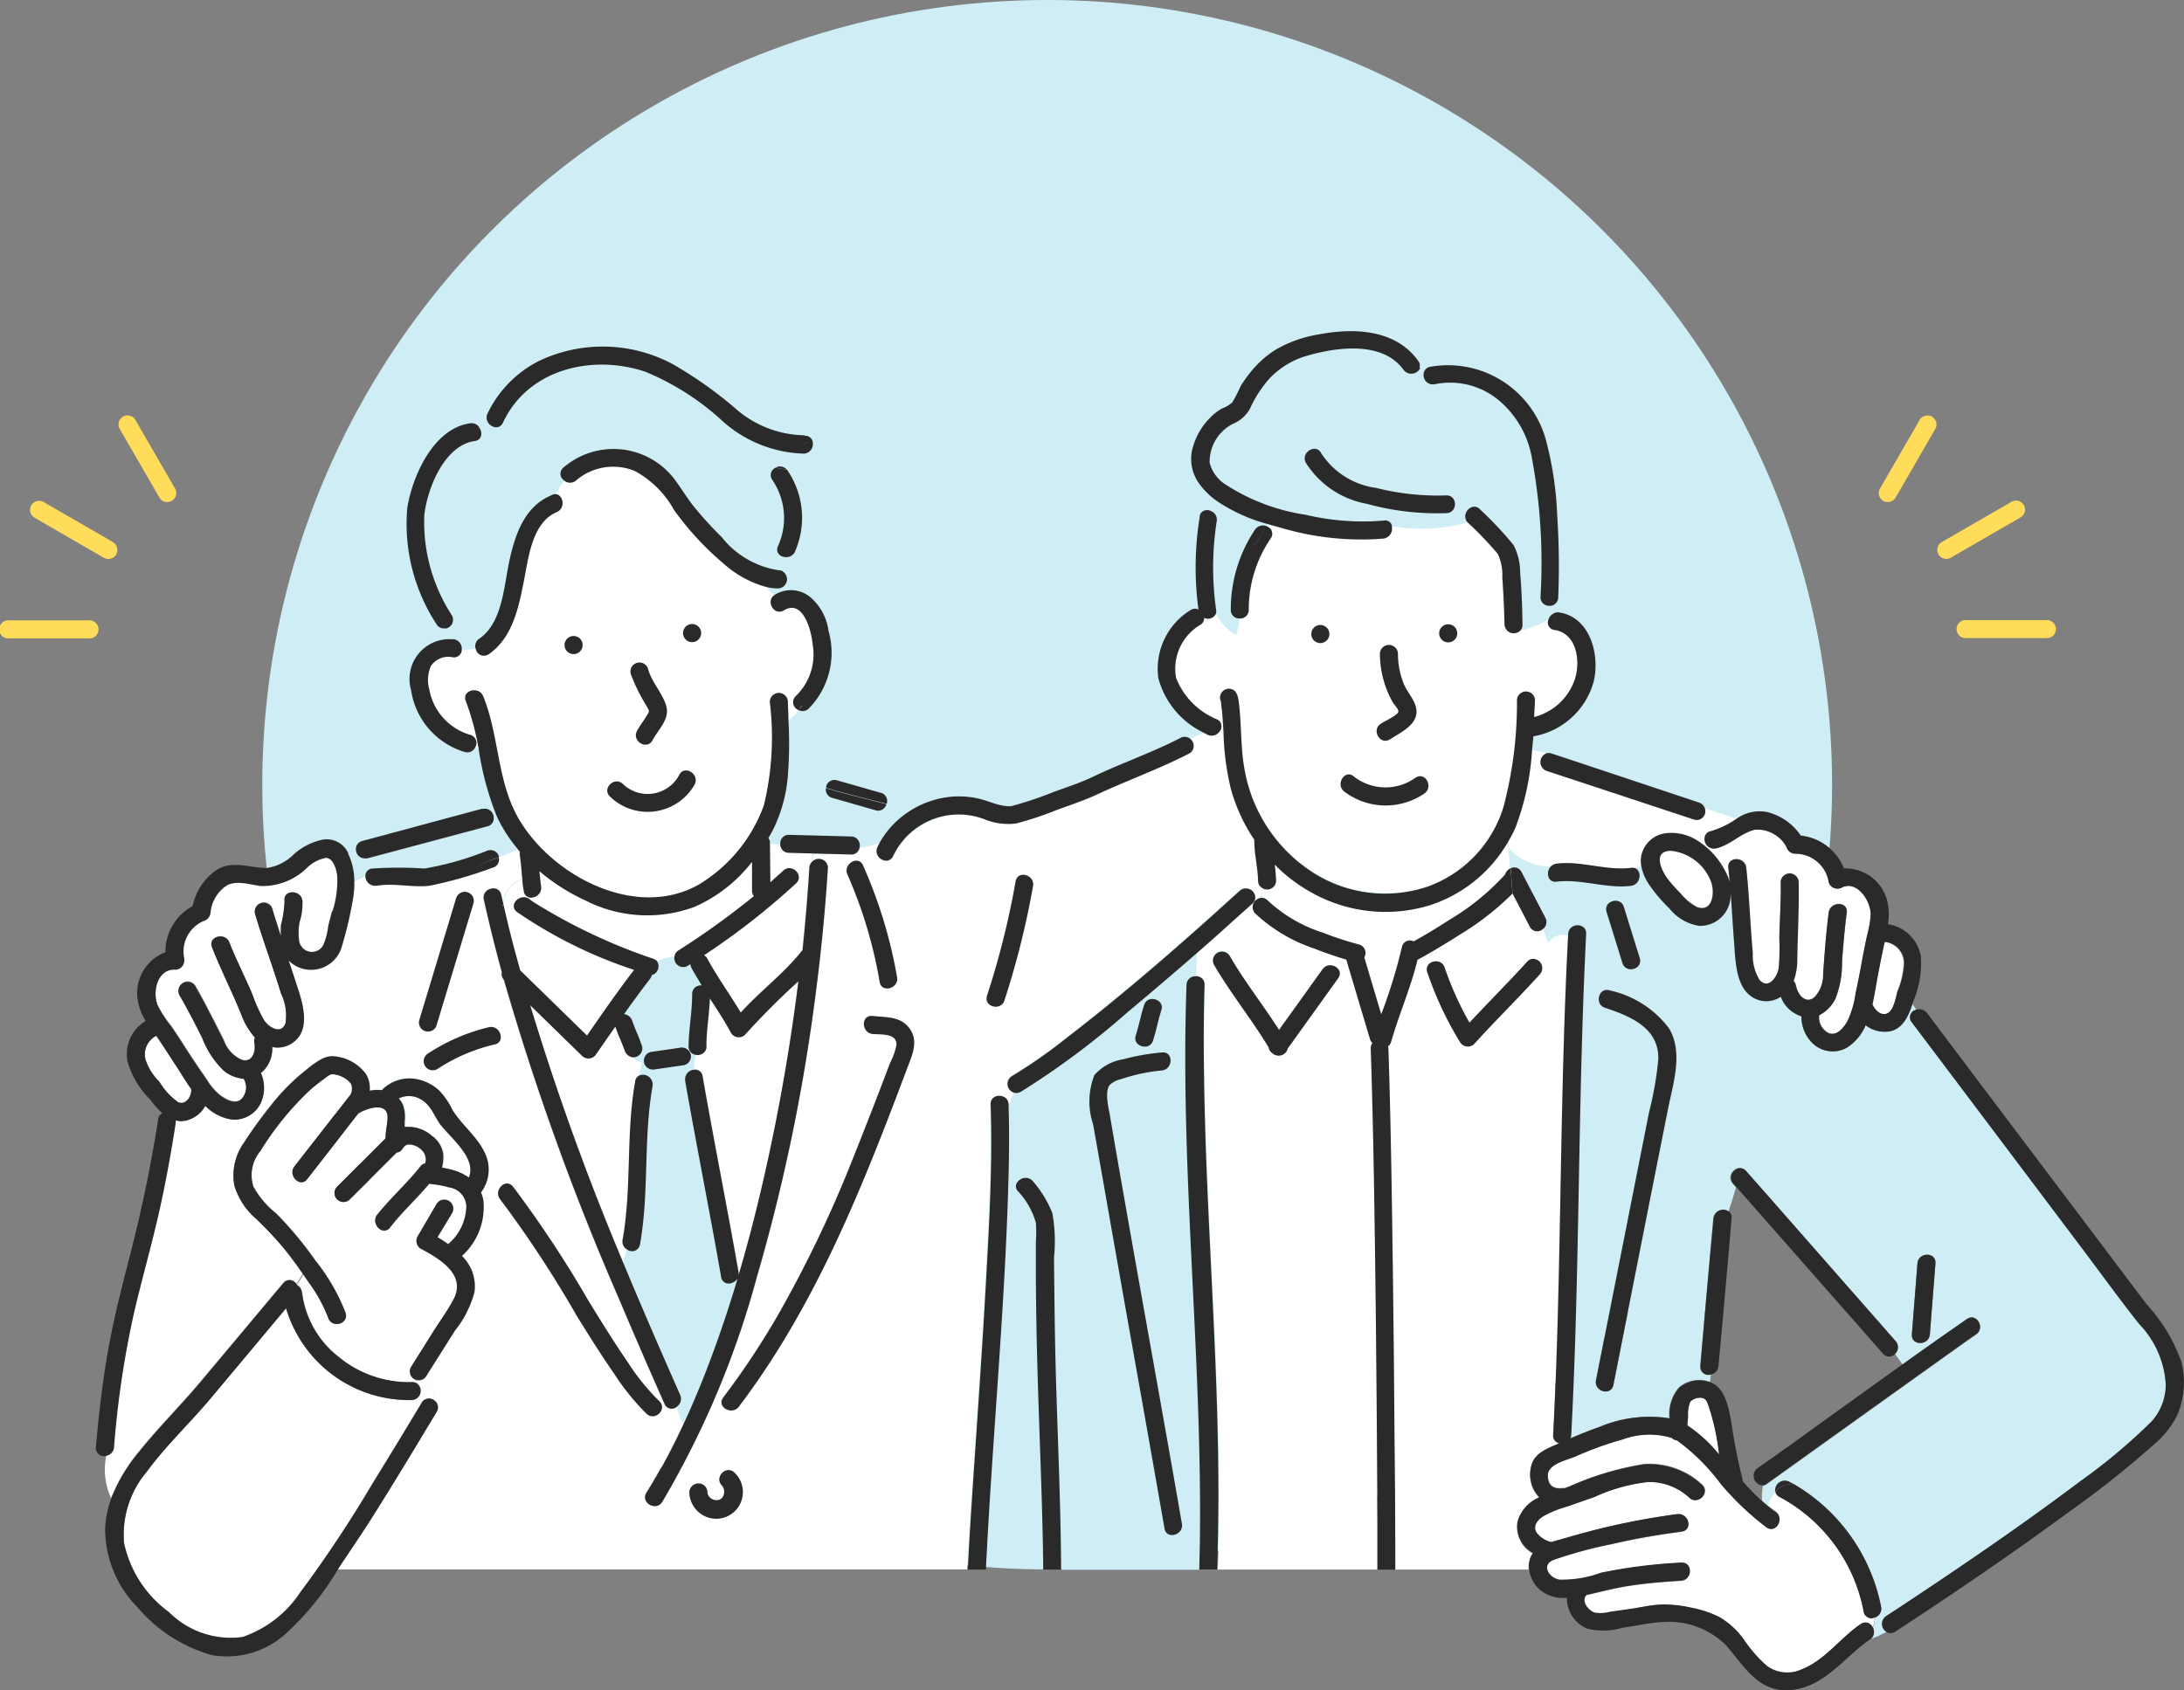 <svg xmlns="http://www.w3.org/2000/svg" viewBox="0 0 316.76 245.23"><rect x="0" y="0" width="316.76" height="245.23" fill="#808080" stroke="none"/><defs><style>.cls-1{fill:#cfedf5;}.cls-2{fill:#fff;}.cls-3{fill:#2a2a2a;}.cls-4{fill:#ffdc5a;}</style></defs><g id="レイヤー_2" data-name="レイヤー 2"><g id="レイヤー_1-2" data-name="レイヤー 1"><circle class="cls-1" cx="151.88" cy="113.84" r="113.84"/><g id="グループ_224" data-name="グループ 224"><path id="パス_2558" data-name="パス 2558" class="cls-2" d="M64,163.17c-1-1.31-1.4-2.91-2.95-3.71a3.3,3.3,0,0,0-3.07-.08,4,4,0,0,1,.56.85,5.11,5.11,0,0,1,.29,2.48c0,.13,0,.27,0,.4l0,.39.42,0c.14,0,.25,0,.36,0a5.16,5.16,0,0,1,3.15,1.29,3.89,3.89,0,0,1,1.65,2.63,5,5,0,0,1,0,1c0,.32-.09.65-.15,1a12.65,12.65,0,0,1,1.36.29A7.65,7.65,0,0,1,68,170.8C69.15,168.06,65.52,165.24,64,163.17Z"/><path id="パス_2559" data-name="パス 2559" class="cls-2" d="M273.79,147c.89-.54,1.16-2.36,1.41-3.27a12.09,12.09,0,0,0,.9-4.06,3.1,3.1,0,0,0-2.67-3h-.15c-.32,1.62-.64,3.24-1,4.87-.24,1.3-.45,2.75-.78,4.19C271.88,146.58,272.8,147.55,273.79,147Z"/><path id="パス_2560" data-name="パス 2560" class="cls-2" d="M90.3,179.82c1.36-7.58.46-15.36,1.83-23a1.06,1.06,0,0,1,.55-.82c.14-.64.29-1.26.43-1.88a3,3,0,0,1-1.37-.87,1.43,1.43,0,0,1-1.18-1c-.19-.51-.39-1-.58-1.5h0c-.3-.63-.53-1.3-.78-1.95l-2.77,4a1.33,1.33,0,0,1-1.83.44,1.28,1.28,0,0,1-.22-.17l-7.51-7.34.09.33a378.91,378.91,0,0,0,13.48,37.12c.13-.7.3-1.39.48-2.08A1.32,1.32,0,0,1,90.3,179.82Z"/><path id="パス_2561" data-name="パス 2561" class="cls-1" d="M107.05,185.37a1.48,1.48,0,0,1-.87.72c.1.42.18.85.27,1.27Z"/><path id="パス_2562" data-name="パス 2562" class="cls-2" d="M98.47,137.81A115.06,115.06,0,0,0,109.38,130a1.28,1.28,0,0,1-.26-.77c0-1.4,0-2.8,0-4.21a21.73,21.73,0,0,1-8.29,6.51,19.69,19.69,0,0,1-15.87-.91,28.66,28.66,0,0,1-6.68-4.25c.07.74.13,1.47.25,2.2a1.41,1.41,0,0,1-1.12,1.59v.74a81.85,81.85,0,0,0,17.47,8.25,1.19,1.19,0,0,1,.45.33,11.67,11.67,0,0,1,2.59-.76A1.23,1.23,0,0,1,98.47,137.81Z"/><path id="パス_2563" data-name="パス 2563" class="cls-1" d="M104.65,185.22c-1.67-9.5-3.56-18.95-5.22-28.45a1.4,1.4,0,0,1,1.16-1.6l.09,0a12.3,12.3,0,0,1,.22-2.18,1.2,1.2,0,0,1-1-1.24c0-2.53.49-5,.52-7.56a1.25,1.25,0,0,1,1.25-1.27h.14c-.51-.83-1-1.66-1.47-2.52a1.3,1.3,0,0,1-.17-.57l-.39.26a1.3,1.3,0,0,1-1.77-.49,1.23,1.23,0,0,1-.14-.9,12.23,12.23,0,0,0-2.59.76,1.33,1.33,0,0,1-.45,1.83,1,1,0,0,1-.34.15,1.24,1.24,0,0,1-.24.52c-1.3,1.68-2.55,3.4-3.78,5.13a1.43,1.43,0,0,1,1.18,1c.2.5.39,1,.59,1.5h0c.32.68.56,1.41.83,2.11a1.32,1.32,0,0,1-.91,1.62,1.26,1.26,0,0,1-.43,0,3,3,0,0,0,1.37.87c.07-.32.13-.65.2-1-.07.32-.14.65-.2,1a3.58,3.58,0,0,0,.35.09v0a1.31,1.31,0,0,1,.91-1.62l4.21-.61a1.33,1.33,0,0,1,1.61.91,1.31,1.31,0,0,1-.91,1.62l-4.2.61a1.34,1.34,0,0,1-1.6-.89l-.36-.09c-.13.62-.28,1.25-.43,1.88a1.43,1.43,0,0,1,1.87.72,1.34,1.34,0,0,1,.1.79c-1.35,7.59-.46,15.37-1.82,23a1.17,1.17,0,0,1-1.9.7c-.18.69-.35,1.37-.49,2.07,2.66,6.41,5.43,12.77,8.23,19.11a1.39,1.39,0,0,1-.45,1.69,20.36,20.36,0,0,0,1,2.54q1.62-3.47,3-7c1.58-4,3-8.08,4.27-12.21-.08-.43-.17-.86-.27-1.28a1.12,1.12,0,0,1-1.46-.58A1.16,1.16,0,0,1,104.65,185.22Z"/><path id="パス_2564" data-name="パス 2564" class="cls-2" d="M108.14,150a1.32,1.32,0,0,1-1.86,0,1.24,1.24,0,0,1-.19-.26c-.93-1.72-2-3.36-3.07-5-.08,2.33-.47,4.63-.5,6.95a1.28,1.28,0,0,1-1.31,1.27,1.1,1.1,0,0,1-.31,0,12.41,12.41,0,0,0-.22,2.19,1.07,1.07,0,0,1,1.26.86s0,.05,0,.07c1.67,9.5,3.56,19,5.22,28.45a1.34,1.34,0,0,1,0,.4c2.13-7.22,3.88-14.56,5.33-21.92q2-10.27,3.34-20.7A106.08,106.08,0,0,0,108.14,150Z"/><path id="パス_2565" data-name="パス 2565" class="cls-2" d="M61.05,181.16a1.32,1.32,0,0,1-.47-1.79l2.74-4.69A1.31,1.31,0,0,1,65.58,176l-2.06,3.54c.52.3,1,.65,1.54,1a7.49,7.49,0,0,0,2.59-5.42,2.87,2.87,0,0,0-2.47-2.8,14.68,14.68,0,0,0-2.53-.49,1.51,1.51,0,0,1-.37-.07c-1.83,2.18-3.93,4.12-5.71,6.35-1,1.32-2.88-.54-1.84-1.85,1.94-2.45,4.3-4.55,6.25-7a1.1,1.1,0,0,1,.69-.44,1.85,1.85,0,0,0-.37-1.8,2.8,2.8,0,0,0-1.83-.93c-.74,0-.8.28-1.2.81a1.08,1.08,0,0,1-.71.35L50.74,174a1.3,1.3,0,1,1-1.84-1.85l7-7c0-1,.3-2.16.3-3.07,0-2.16-2.71-1.39-4-.67a.72.72,0,0,1-.2.09l-7.46,9.56c-1,1.33-2.87-.53-1.85-1.84l8-10.26a.69.69,0,0,1,.11-.13,1.85,1.85,0,0,0,.07-1.62,3.63,3.63,0,0,0-2.22-1.3c-.64-.18-.9,0-1.45.45-.76.56-1.52,1.12-2.22,1.75A42.84,42.84,0,0,0,37.77,167a5.42,5.42,0,0,0-1,5.15,12.82,12.82,0,0,0,3.3,3.88,53.3,53.3,0,0,1,5.66,6.8,28.7,28.7,0,0,1,4.41,7.64c.53,1.62-2,2.29-2.52.7a21.71,21.71,0,0,0-2.79-5.09L44,184.83a7.48,7.48,0,0,1-.94,1.49l.79,1.22a14,14,0,0,0,5.37,9.38,16,16,0,0,0,10.58,3.61,1.28,1.28,0,0,1,.72.19l.21-.43a1.26,1.26,0,0,1-1.23-1.3,1.24,1.24,0,0,1,.18-.62L63,193.06a54,54,0,0,0,2.87-4.63C67.63,184.86,63.68,182.56,61.05,181.16Z"/><path id="パス_2566" data-name="パス 2566" class="cls-2" d="M60.68,200.27l-.21.43a1.34,1.34,0,0,1-.72,2.42A18.61,18.61,0,0,1,41.5,189.76l-11,13.15c-3,3.56-6.42,6.77-9.17,10.52A14.07,14.07,0,0,0,18,223.85a16.63,16.63,0,0,0,6.51,10,12.62,12.62,0,0,0,10.67,3.61,16.31,16.31,0,0,0,8.39-6.5,174.86,174.86,0,0,0,10.31-15.53q3.66-5.93,7.25-11.92a1.27,1.27,0,0,1,1.72-.46l.06,0a4.07,4.07,0,0,0-1.11-3.32A1.22,1.22,0,0,1,60.68,200.27Z"/><path id="パス_2567" data-name="パス 2567" class="cls-1" d="M53.06,127.2A1.06,1.06,0,0,1,54,126h0a57.8,57.8,0,0,1,7.56,0,43.69,43.69,0,0,0,9.25-2.59,1.26,1.26,0,0,1,1.55.86l0,.11a24.26,24.26,0,0,0,2.82-1.11,22.51,22.51,0,0,1-2.91-4.44c-.09-.18-.17-.35-.25-.53a1,1,0,0,1-.49.17,1.2,1.2,0,0,1-.92,1.36l-17.39,4.63a1.27,1.27,0,0,1-1.57-.88,1.54,1.54,0,0,1,0-.3c-.37.15-.74.33-1.12.5a9.56,9.56,0,0,1,.91,4.21A6.64,6.64,0,0,1,53.06,127.2Z"/><path id="パス_2568" data-name="パス 2568" class="cls-2" d="M114.26,101.89l.09,2.59a4.73,4.73,0,0,0,1.47-1.45,1.22,1.22,0,0,1-.39-2.06,8.36,8.36,0,0,0,2.42-7.51c-.2-1.83-1.34-6.62-4.15-4.91-1.38.85-2.65-1.21-1.47-2.15a2.55,2.55,0,0,1-.85-1.19,15.35,15.35,0,0,1-6.49-3.51A43,43,0,0,1,97.77,74a14.26,14.26,0,0,0-5.65-5.64,8.24,8.24,0,0,0-8.52,1.36,1.32,1.32,0,0,1-1.76,0,6.07,6.07,0,0,0-1.26,2c1.12.11,1.44,2.07.11,2.61C77.1,75.83,76.6,81,75.94,84.3c-.78,3.89-1.64,8.23-5.11,10.63a1.2,1.2,0,0,1-1.66-.3,1.16,1.16,0,0,1-.21-.56,7.68,7.68,0,0,1-2,.16,1.12,1.12,0,0,1-1.1,1.14h-.16a3.07,3.07,0,0,0-3.2,1.27,5.06,5.06,0,0,0-.24,3.47,8.42,8.42,0,0,0,5.88,6.53,1.22,1.22,0,0,1,.92,1.46,1.2,1.2,0,0,1-.15.37,4.72,4.72,0,0,0,.53.18,38.75,38.75,0,0,0-1.86-6.93c-.63-1.56,1.9-2.23,2.51-.69,2.27,5.67,1.94,12.11,5,17.5,4.74,8.46,17.11,15,26.29,9.8a22.21,22.21,0,0,0,9.43-11.48,42,42,0,0,0,.86-15,1.3,1.3,0,1,1,2.6,0ZM94,97.09c.56,2,2.17,3.49,2.68,5.45s-1.21,3.33-2,4.86-3,.17-2.27-1.32c.43-.83,1-1.53,1.49-2.34.3-.54.24-.58,0-1.14a25.89,25.89,0,0,1-2.39-4.8A1.32,1.32,0,0,1,94,97.09Zm-10.77-2.2a1.31,1.31,0,1,1,1.31-1.31,1.31,1.31,0,0,1-1.31,1.31Zm17.6,18.88a7.85,7.85,0,0,1-10.67,3,7.69,7.69,0,0,1-1.62-1.21c-1.23-1.16.62-3,1.84-1.85a5.19,5.19,0,0,0,7.35-.13,5.32,5.32,0,0,0,.85-1.16C99.23,110.92,101.48,112.24,100.78,113.77Zm-.51-20.62a1.31,1.31,0,1,1,1.31-1.3,1.3,1.3,0,0,1-1.31,1.3Z"/><path id="パス_2569" data-name="パス 2569" class="cls-1" d="M111.45,121.55a1.33,1.33,0,0,1,.22.73v.11a11,11,0,0,1,1.51.2,1.23,1.23,0,0,1,.93-1.46,1.15,1.15,0,0,1,.32,0l9,.23a1.3,1.3,0,0,1,1.27,1.32,1.54,1.54,0,0,1,0,.3,15.47,15.47,0,0,0,2.91-.72,13.07,13.07,0,0,1,4.43-4.62c-1.15-.34-2.3-.66-3.47-1a1.22,1.22,0,0,1-1.46.92l-.09,0-6.3-1.8a1.24,1.24,0,0,1-.91-1.41,53.43,53.43,0,0,1-5.5-1.92,21.42,21.42,0,0,1-2.18,8C111.89,120.77,111.67,121.16,111.45,121.55Z"/><path id="パス_2570" data-name="パス 2570" class="cls-1" d="M176.48,75.67a44.13,44.13,0,0,0-.08,12.83,1.14,1.14,0,0,1,0,.45,7.18,7.18,0,0,0,2.87,3.13,7.31,7.31,0,0,0,.49-2.35,1.21,1.21,0,0,1-1.23-1.19v-.07A20.81,20.81,0,0,1,182,76.8a1.38,1.38,0,0,1,1.65-.46l.22-.28a24.18,24.18,0,0,1-7.71-3.52,9.23,9.23,0,0,0-.54,1.61A1.33,1.33,0,0,1,176.48,75.67Z"/><path id="パス_2571" data-name="パス 2571" class="cls-2" d="M207.34,131.27a21.94,21.94,0,0,1-17.43-2,23.44,23.44,0,0,1-5.08-3.9,22.91,22.91,0,0,1,.21,2.33,1.3,1.3,0,0,1-1.31,1.29,1.23,1.23,0,0,1-.72-.23c0,.49.05,1,.08,1.49a1.15,1.15,0,0,1,.75.39,21.34,21.34,0,0,0,8,4.67,50.63,50.63,0,0,0,5.23,1.7,1.26,1.26,0,0,1,.9,1.53,1.06,1.06,0,0,1-.14.33l2.47,8.27a77.07,77.07,0,0,0,3-9.76,1.14,1.14,0,0,1,1.33-.94,1.09,1.09,0,0,1,.36.12q2.63-1.45,5.13-3.09a34.6,34.6,0,0,0,8.14-6.62,1.43,1.43,0,0,1,.79-.88l-.23-3a4,4,0,0,1-.36-.64A20.39,20.39,0,0,1,207.34,131.27Z"/><path id="パス_2572" data-name="パス 2572" class="cls-1" d="M218.51,122.37a4,4,0,0,0,.35.64l-.09-1.08Z"/><path id="パス_2573" data-name="パス 2573" class="cls-2" d="M271.61,236.07a3.46,3.46,0,0,0,.27-1.45,1.14,1.14,0,0,1-1.51-.57,1,1,0,0,1-.08-.29,23.86,23.86,0,0,0-12.14-16.57,1.08,1.08,0,0,1-.65-.8,4.41,4.41,0,0,0-1.13,2c.37.3.75.6,1.14.86,1.38.95.07,3.21-1.31,2.27a41.36,41.36,0,0,1-6.61-6.28,29.64,29.64,0,0,0-6.34-6.31,1.54,1.54,0,0,1-.82-.42l-.08,0a11,11,0,0,0-6.95.25,49.06,49.06,0,0,0-6.88,2.48c-1.22.53-4,1.12-4,2.73,0,1.31.6,2,1.95,1.9a1.2,1.2,0,0,1,.42,0l.7-.24a43,43,0,0,1,10.93-3.27,11.25,11.25,0,0,1,8.39,3c1.22,1.16-.63,3-1.85,1.85A8.53,8.53,0,0,0,239,215a25.62,25.62,0,0,0-7.77,2.16l-3.92,1.38a16,16,0,0,0-3.47,1.39c-.83.53-1.71,1.51-1,2.48a3.77,3.77,0,0,0,2.1,1.31c.38-.12.76-.23,1.13-.32,1.68-.48,3.36-.95,5-1.39a105.39,105.39,0,0,1,12.08-2.29c1.65-.22,2.35,2.29.7,2.52a101.88,101.88,0,0,0-10.11,1.8,62.68,62.68,0,0,0-8.49,2.31c-1.83.72-.72,2.58.78,2.87a16.14,16.14,0,0,0,6.08-1,76.2,76.2,0,0,1,11.65-1.47c1.68-.1,1.67,2.51,0,2.61-2.55.15-5.1.36-7.61.75-2.08.33-4.08.88-6.12,1.33-.85.86.22,2.26,1.14,2.56a5.13,5.13,0,0,0,2.24-.11l2.88-.41c1.48-.22,3-.58,4.46-.65a18.07,18.07,0,0,1,4.4.45,15.34,15.34,0,0,1,4.12,1.36,11.44,11.44,0,0,1,3.56,3.26,19.45,19.45,0,0,0,3.35,3.84,5,5,0,0,0,5,.51c3.39-1.29,5.65-4.57,8.59-6.58a1.16,1.16,0,0,1,1.6.24Z"/><path id="パス_2574" data-name="パス 2574" class="cls-1" d="M250.92,128.13h0a1,1,0,0,0,0,.17Z"/><path id="パス_2575" data-name="パス 2575" class="cls-2" d="M250.6,127.07a1.34,1.34,0,0,1,.07.18,1.72,1.72,0,0,1,.07.21c.06.21.12.43.16.65h0c-.06-.76-.13-1.52-.21-2.27-.18-1.67,2.44-1.65,2.61,0,.29,2.81.44,5.62.64,8.43.09,1.33.19,2.65.31,4a6.72,6.72,0,0,0,1,3.88c1.29,1.4,2.54-.5,2.75-1.75a29.51,29.51,0,0,0,.08-4.31c.06-2.68.26-5.35.21-8a1.31,1.31,0,1,1,2.61,0c.07,3.66-.14,7.34-.2,11a9.3,9.3,0,0,1-.52,3.18,1.16,1.16,0,0,1,.32.63c.25,1.24,1.34,2.87,2.7,1.72a4.64,4.64,0,0,0,1.24-3.35c.22-3,.43-5.95.81-8.91.22-1.65,2.83-1.66,2.61,0-.3,2.35-.5,4.71-.68,7.07a14.22,14.22,0,0,1-.93,5.36,5.26,5.26,0,0,1-2.38,2.46,2.53,2.53,0,0,0,1.36,2.59c1.22.47,2.16-.76,2.72-1.68a13.88,13.88,0,0,0,1.21-4.09c.3-1.37.57-2.74.82-4.11s.53-2.9.85-4.33a14.31,14.31,0,0,0,.52-3c0-1.91-1.94-5-4.18-3.91a1.32,1.32,0,0,1-1.8-.49,1,1,0,0,1-.11-.29,4.88,4.88,0,0,0-4.88-4.11,1.35,1.35,0,0,1-1.25-1,4.84,4.84,0,0,0-4.53-2.5c-2.09.45-3.6,2.27-5.72,2.73a1.37,1.37,0,0,1-1.61-1.08,1.46,1.46,0,0,1,0-.51,6.15,6.15,0,0,0-1.08.41A11.44,11.44,0,0,1,250.6,127.07Z"/><path id="パス_2576" data-name="パス 2576" class="cls-1" d="M273.6,234.46l1.94-1.27c8.86-5.86,17.66-11.85,26.15-18.24a85.41,85.41,0,0,0,10.38-8.7,8,8,0,0,0,2.09-5.42,13.76,13.76,0,0,0-3.88-8.77c-3-3.78-5.79-7.68-8.69-11.52l-15.81-21-8.48-11.25a1.12,1.12,0,0,1,.18-1.57,1.19,1.19,0,0,1,.47-.22l-.59-.87c-.58,1.81-1.54,3.85-3.65,4a4.53,4.53,0,0,1-3.14-.93A7.09,7.09,0,0,1,267.8,152a4.21,4.21,0,0,1-4.73-.5,5.39,5.39,0,0,1-1.81-4.08,4.65,4.65,0,0,1-3-2.83,3.8,3.8,0,0,1-3.06.52c-3.52-1-3.49-5.57-3.72-8.48-.19-2.41-.32-4.85-.5-7.25a4.41,4.41,0,0,1-3.92,4.86,6.08,6.08,0,0,1-.61,0,6.83,6.83,0,0,1-4.34-2.53,21.91,21.91,0,0,1-3-3.53,7.48,7.48,0,0,1-1.06-2.48,3.47,3.47,0,0,0-1.06.18c1.15.33,1,2.4-.49,2.59-3.56.45-7.23-1.06-10.8-.6-1.33.17-1.58-1.45-.8-2.23a8,8,0,0,1-6.1-2.68l.24,3a1.15,1.15,0,0,1,1.55.47s0,0,0,.06l3.47,6.64a1.3,1.3,0,0,1-.33,1.62c.26.64.5,1.32.74,2a2.72,2.72,0,0,1,2.86-1.09v-.11c.09-1.68,2.7-1.68,2.62,0-.27,5.17-.46,10.35-.61,15.52-.56,19-.58,38.1-1.56,57.13a1.33,1.33,0,0,1-.13.53c1.4-.59,2.81-1.17,4.24-1.67a18.66,18.66,0,0,1,10.22-1.33,5.86,5.86,0,0,1,1.38-4.47,4.55,4.55,0,0,1,4.49-.79,8,8,0,0,0,.16-1.09,1.17,1.17,0,0,1-1.5-.7,1.26,1.26,0,0,1-.06-.51q.94-10.71,1.9-21.41a1.41,1.41,0,0,1,1.56-1.25,1.36,1.36,0,0,1,.65.25c.38-1.16.78-2.32,1.08-3.51l-.47-.53c-1.11-1.26.73-3.11,1.85-1.85L256,173l18.95,21.56a1.31,1.31,0,0,1-.09,1.86c.35.52.7,1,1.1,1.53q4.65-3.33,9.33-6.58c1.39-1,2.69,1.29,1.32,2.26-1.75,1.21-3.48,2.46-5.21,3.69q-12.59,9-25.15,18a1.14,1.14,0,0,1-.54.23,6.59,6.59,0,0,0-.13,2.17c.27.25.55.49.83.72a4.36,4.36,0,0,1,1.13-2,1.39,1.39,0,0,1,1.19-1.57,1.41,1.41,0,0,1,.78.11l.72.38a2.18,2.18,0,0,1,.81.32,2.18,2.18,0,0,0-.81-.32,26.51,26.51,0,0,1,12.62,17.75,1.35,1.35,0,0,1-.93,1.55,3.44,3.44,0,0,1-.28,1.45,1.36,1.36,0,0,1-.21,1.62,13.38,13.38,0,0,0,2.19-1,1.37,1.37,0,0,1-.37-1.89A1.24,1.24,0,0,1,273.6,234.46Zm-38-102.88,2.31,7.44c.5,1.61-2,2.29-2.52.69L233,132.27c-.5-1.62,2-2.3,2.52-.7ZM241.9,161l-2.64,13.32L234,200.92c-.33,1.65-2.85,1-2.52-.69L237.65,169l1.52-7.68a48.84,48.84,0,0,0,1.34-7.59c.16-4.58-4-6.29-7.73-7.53-1.59-.53-.91-3.05.69-2.52a14.83,14.83,0,0,1,8.6,5.5c2.11,3.56.57,8.06-.17,11.8Zm38.81,22.29-.81,10.3c-.13,1.67-2.74,1.68-2.61,0l.81-10.3c.13-1.66,2.75-1.67,2.61,0Z"/><path id="パス_2577" data-name="パス 2577" class="cls-2" d="M219.73,120a20.64,20.64,0,0,1-1,1.94l.09,1.08a8.08,8.08,0,0,0,6.09,2.68,1.38,1.38,0,0,1,.8-.39c3.56-.45,7.23,1.06,10.8.61a1.05,1.05,0,0,1,.5,0,3.19,3.19,0,0,1,1.06-.18,4.25,4.25,0,0,1,0-1.74,4.12,4.12,0,0,1,3.65-3.18,7,7,0,0,1,4.45,1.07,5.77,5.77,0,0,1,1.07-.41,1.13,1.13,0,0,1,.93-.93,13.31,13.31,0,0,0,3.7-1.78l-4.65-1.51a1.26,1.26,0,0,1-1.53,1.68l-2.72-.9-18.68-6.23a1.36,1.36,0,0,1,0-2.54,19.11,19.11,0,0,0-2.15-.47v0A37.93,37.93,0,0,1,219.73,120Z"/><path id="パス_2578" data-name="パス 2578" class="cls-2" d="M221.87,226.26a2.93,2.93,0,0,1,.43-.89,4.39,4.39,0,0,1-2.22-4.58,5.43,5.43,0,0,1,3.15-3.51,4.81,4.81,0,0,1-1.17-4.53c.42-1.86,2.26-2.52,3.83-3.21l.26-.11a1.12,1.12,0,0,1-.9-1.22c.27-5.18.46-10.35.61-15.53.55-19,.57-38,1.55-57a2.74,2.74,0,0,0-2.87,1.08c.46,1.3.91,2.59,1.46,3.89-.55-1.3-1-2.61-1.46-3.89a23.4,23.4,0,0,0-1.75,2.43,1.36,1.36,0,0,1,.82,1.74,1.34,1.34,0,0,1-.26.43c-3.11,3.43-6.42,6.68-9.53,10.11a1.31,1.31,0,0,1-1.86,0,2,2,0,0,1-.19-.24A50,50,0,0,1,207,141.07c-.54-1.6,2-2.27,2.52-.7a45.77,45.77,0,0,0,3.6,8c2.76-3,5.64-5.84,8.37-8.84a1.12,1.12,0,0,1,1.29-.33,24.38,24.38,0,0,1,1.75-2.42c-.23-.68-.48-1.34-.73-2a1.21,1.21,0,0,1-1.7,0,1,1,0,0,1-.24-.33l-2.49-4.77v0l0-.07a41.26,41.26,0,0,1-7.6,5.94c-1.94,1.27-3.92,2.48-5.95,3.58l-.2.08c-1,4-2.67,7.87-3.81,11.87a1.22,1.22,0,0,1-.46.69,1.41,1.41,0,0,1,0,.35c.22,6.52.35,13,.47,19.55q.32,18.69.43,37.38.08,9.24.1,18.47v.18h19.36A3.5,3.5,0,0,1,221.87,226.26Z"/><path id="パス_2579" data-name="パス 2579" class="cls-2" d="M183,128.76a1.26,1.26,0,0,1-.58-1.06c0-1.9-.5-3.78-.54-5.69a.88.88,0,0,1,0-.23,25.39,25.39,0,0,1-3.41-7.4,38.74,38.74,0,0,1-1.06-8.16,2,2,0,0,1-.65,0,1.34,1.34,0,0,1-1.68.42l-.61-.3-1.88.88a1.24,1.24,0,0,1,.36,1.72,1.27,1.27,0,0,1-.45.41c-4.23,2.2-8.77,3.83-13.1,5.82-1.94.91-4,1.6-6,2.33a49.15,49.15,0,0,1-6,2,9.09,9.09,0,0,1-4.72-.67,10.62,10.62,0,0,0-5.18-.51,10.78,10.78,0,0,0-7.93,5.91c-.73,1.52-3,.19-2.27-1.32l.33-.64a16.28,16.28,0,0,1-2.91.72,1.17,1.17,0,0,1-1.24,1l-5.47-.15a9.9,9.9,0,0,0-.17,1.2,1.29,1.29,0,0,1,1.83,0,1.25,1.25,0,0,1,.38.89c-.43,6.88-1.14,13.73-2.08,20.56a265.32,265.32,0,0,1-8.12,38.76A131.39,131.39,0,0,1,96,217.86c-.89,1.43-3.15.11-2.27-1.32a93.88,93.88,0,0,0,5.34-9.93,21.11,21.11,0,0,1-.95-2.55,1.12,1.12,0,0,1-1.57,0,1.16,1.16,0,0,1-.23-.36q-3.46-7.81-6.8-15.68A376.71,376.71,0,0,1,73,142.12a1.15,1.15,0,0,1-.3-1.09q-1.42-5.24-2.61-10.54c-.37-1.64,2.15-2.34,2.52-.69.09.42.19.85.29,1.29a4.07,4.07,0,0,1,2.78-3.56c-.11-1.14-.18-2.28-.35-3.41a1.14,1.14,0,0,1,0-.58l-.25-.3a23.63,23.63,0,0,1-2.82,1.12,1.21,1.21,0,0,1-.81,1.51l-.07,0a61.83,61.83,0,0,1-9.16,2.63c-2.56.27-5.08-.45-7.65,0A1.42,1.42,0,0,1,53,127.31a.77.77,0,0,1,0-.15,6.43,6.43,0,0,0-1.61.82,13.23,13.23,0,0,1-.17,2.26,54.86,54.86,0,0,1-1.62,6.93,4.6,4.6,0,0,1-7.73,2.15c.32.92.62,1.85.92,2.78.9,2.79,2.67,7.26-.56,9.29a3.79,3.79,0,0,1-2.75.49,4.59,4.59,0,0,1-1.63,3.77A5.37,5.37,0,0,1,37.8,160a4.26,4.26,0,0,1-4.07,2.4,6.67,6.67,0,0,1-4-2A4.3,4.3,0,0,1,27,162.49a3,3,0,0,1-1.62,0,1.69,1.69,0,0,1,0,.45c-.65,4.15-1.39,8.28-2.3,12.39-1.13,5.09-2.59,10.09-3.76,15.17a139.58,139.58,0,0,0-2.88,19.41,1.34,1.34,0,0,1-1,1.2,9.7,9.7,0,0,0,.67,6.21,24.73,24.73,0,0,1,4.06-6.78c2.82-3.5,6-6.67,8.91-10.11l12-14.32a1.13,1.13,0,0,1,1.6-.19,1.43,1.43,0,0,1,.28.32,7.48,7.48,0,0,0,.94-1.49q-1.44-2-3-4c-1.16-1.36-2.4-2.67-3.69-3.92a10.19,10.19,0,0,1-3.24-4.9,8.17,8.17,0,0,1,1.39-6.16,61.52,61.52,0,0,1,3.79-5.26,30.39,30.39,0,0,1,4.85-5c1.2-.94,2.59-2.35,4.21-2.33A6.41,6.41,0,0,1,53,155.76a3.86,3.86,0,0,1,.54,2.42,6.18,6.18,0,0,1,1.77-.08,5.59,5.59,0,0,1,5.39-1.53,6.87,6.87,0,0,1,2.94,1.59A11.55,11.55,0,0,1,65.59,161c1.32,2.16,3.44,3.73,4.57,6A5.49,5.49,0,0,1,69.7,173a6.48,6.48,0,0,1,.35,1.16A9.55,9.55,0,0,1,67,182.19a6.19,6.19,0,0,1,1.83,5.23A15.06,15.06,0,0,1,66,193l-4.16,6.63-.09.12a4.07,4.07,0,0,1,1.11,3.32,1.21,1.21,0,0,1,.54,1.63l-.06.11C60.26,209.89,57.19,215,54,220c-1.56,2.49-3.23,4.9-4.85,7.35l-.2.33h91.33v-.18c.22-4.36.51-8.71.79-13.06.65-9.64,1.34-19.28,1.86-28.94.46-8.41.93-16.87.65-25.29-.06-1.69,2.56-1.68,2.61,0v.55a16.8,16.8,0,0,1,.86-2.27,1.32,1.32,0,0,1-.4-2.41,72.89,72.89,0,0,0,8-5.59c8.67-6.68,16.95-13.93,25-21.3a1.35,1.35,0,0,1,1.92.12,1.34,1.34,0,0,1,.34.85l.36.17a1.29,1.29,0,0,1,.64-.13A10,10,0,0,0,183,128.76ZM60.8,148l5.32-17.59a1.31,1.31,0,0,1,2.52.7l-5.32,17.58a1.3,1.3,0,0,1-2.51-.69Zm2.59,7.07a1.31,1.31,0,0,1-1.79-.47,1.3,1.3,0,0,1,.47-1.79A27.65,27.65,0,0,1,71,149c1.65-.25,2.35,2.26.7,2.52a25.9,25.9,0,0,0-8.25,3.57ZM89,199.25c-1.9-2.75-3.67-5.59-5.43-8.41A167.44,167.44,0,0,0,72.53,174c-1-1.29.79-3.15,1.84-1.84a165.07,165.07,0,0,1,11.1,16.74c1.8,2.91,3.61,5.83,5.55,8.67a33.1,33.1,0,0,0,4.57,5.71c1.24,1.14-.61,3-1.85,1.85a34.93,34.93,0,0,1-4.69-5.87Zm36.11-73.71a68.19,68.19,0,0,1,4.94,16.22c.28,1.65-2.23,2.35-2.52.7a65.24,65.24,0,0,0-4.67-15.6c-.65-1.53,1.6-2.86,2.28-1.32Zm-19.48,94.3a4,4,0,0,1-5.32-1.92,4.12,4.12,0,0,1-.37-1.33,1.32,1.32,0,0,1,1.3-1.3,1.35,1.35,0,0,1,1.29,1.3,1.39,1.39,0,0,0,1.68,1l.19-.07a1.39,1.39,0,0,0,.28-2l0-.07c-1.16-1.21.68-3.06,1.84-1.85a4,4,0,0,1-.17,5.69,3.81,3.81,0,0,1-.64.5Zm25.94-65c-6.47,17.19-13.26,34.45-24.47,49.21-1,1.32-3.27,0-2.26-1.32a116.53,116.53,0,0,0,7.86-11.82,176.33,176.33,0,0,0,10.67-22.16c1.57-3.84,3.06-7.7,4.53-11.57l1.15-3a9.61,9.61,0,0,0,.93-2.65c0-1.72-2.35-1.42-3.49-1.55-1.65-.19-1.67-2.8,0-2.61,1.87.21,3.88,0,5.21,1.62,1.58,1.87.64,3.9-.11,5.9Zm18.21-26.31a123.06,123.06,0,0,1-4.15,16.59c-.52,1.59-3,.9-2.52-.7a123.3,123.3,0,0,0,4.15-16.58c.32-1.66,2.84-1,2.54.69Z"/><path id="パス_2580" data-name="パス 2580" class="cls-1" d="M173.54,138.3q-4.9,4.29-9.92,8.46a116.72,116.72,0,0,1-15.55,11.62,1.23,1.23,0,0,1-.92.15,18.12,18.12,0,0,0-.86,2.26c.09,3.11.07,6.22,0,9.32l1.45,1.27a1.42,1.42,0,0,1,2-.06,1,1,0,0,1,.17.19,16.13,16.13,0,0,1,2.74,4.53,23.37,23.37,0,0,1,.24,6.47c.05,5.17.1,10.35.23,15.54.26,9.84.74,19.66.85,29.5a.54.54,0,0,1,0,.18h20a.54.54,0,0,1,0-.18c.21-5.73.16-11.48,0-17.21-.51-22.45-2.66-45-1.85-67.42a1.3,1.3,0,0,1,1.24-1.26C173.46,140.53,173.54,139.42,173.54,138.3Zm-8.83,12c.49-1.48.75-3,1.23-4.49s3-.91,2.52.7-.74,3-1.22,4.48-3.05.92-2.53-.68Zm4.21,71.56q-1.57-9-3.17-18-2.92-16.45-5.83-32.89c-.45-2.59-.91-5.18-1.36-7.76a10.43,10.43,0,0,1,.19-7.14,7,7,0,0,1,4.12-2.28,32.34,32.34,0,0,1,5.67-1c1.68-.18,1.66,2.43,0,2.61a27.19,27.19,0,0,0-5.9,1.24,3.87,3.87,0,0,0-1.68.87c-.75.95-.21,3.14,0,4.2,3.4,19.86,7,39.69,10.5,59.54.3,1.65-2.22,2.35-2.51.7Z"/><path id="パス_2581" data-name="パス 2581" class="cls-2" d="M176.53,227.7h23.25v-.18q0-3.24,0-6.5-.08-16.17-.26-32.34c-.14-12.18-.3-24.37-.71-36.55a1.17,1.17,0,0,1,.25-.81,1.29,1.29,0,0,1-.37-.61l-3.43-11.5c-1.57-.46-3.12-1-4.63-1.6a23.39,23.39,0,0,1-8.6-5.12,1.34,1.34,0,0,1,.08-1.88,1.31,1.31,0,0,1,.37-.24l-.36-.18a1.12,1.12,0,0,1-.41.87c-1,.94-2.06,1.88-3.11,2.8-1.66,1.49-3.34,3-5,4.44,0,1.12-.08,2.23-.17,3.33a1.18,1.18,0,0,1,1.35,1,.65.65,0,0,1,0,.24c-.2,5.74-.16,11.48,0,17.22.51,22.45,2.66,45,1.85,67.42A.57.57,0,0,1,176.53,227.7ZM176.1,140a1.31,1.31,0,1,1,2.26-1.31c2.16,3.71,4.83,7.09,7.14,10.7l6.32-8.81c1-1.35,3.24,0,2.27,1.32l-7.32,10.19a1.35,1.35,0,0,1-1.62,1,1.38,1.38,0,0,1-.6-.31A1.16,1.16,0,0,1,184,152C181.53,147.85,178.5,144.15,176.1,140Z"/><path id="パス_2582" data-name="パス 2582" class="cls-1" d="M203.44,53.67c-3-4.15-9.53-3.31-13.77-2.09a12,12,0,0,0-5.84,3.55,17.73,17.73,0,0,0-2.66,4.23,5,5,0,0,1-2.48,2.17,6.22,6.22,0,0,0-3.36,5.61,5.4,5.4,0,0,0,2.36,3.21,29.34,29.34,0,0,0,11.58,4.36,36,36,0,0,0,11.33.84,1,1,0,0,1,1.18.73,24,24,0,0,0,11.05-.54c-1-1.27.78-3.09,1.87-1.82a52.06,52.06,0,0,1,4.82,5.14,8.47,8.47,0,0,1,.95,3.92c.22,2.53.32,5.09.38,7.63a1.2,1.2,0,0,1-.28.85,11.55,11.55,0,0,0,4-1.59,1.49,1.49,0,0,1,.73-.88c-.12-.37-.23-.74-.34-1.11a1.23,1.23,0,0,1-1.5-.88.89.89,0,0,1,0-.36,83.18,83.18,0,0,0-1.31-20.48,14,14,0,0,0-4.51-7.85,11,11,0,0,0-9.51-2.53,1.36,1.36,0,0,1-1.61-1.06,1.38,1.38,0,0,1,.07-.78,8.3,8.3,0,0,0-.71-.5,1.43,1.43,0,0,1-1.9.66A1.54,1.54,0,0,1,203.44,53.67Zm6.33,18.2c1.68-.05,1.67,2.56,0,2.61a38.28,38.28,0,0,1-11.52-1.35,13.23,13.23,0,0,1-8.87-6c-.71-1.51,1.54-2.83,2.27-1.31a11.28,11.28,0,0,0,7.94,5,36.36,36.36,0,0,0,10.18,1.11Z"/><path id="パス_2583" data-name="パス 2583" class="cls-2" d="M225.46,91.37a1.08,1.08,0,0,1-1-1.19.9.9,0,0,1,.09-.32,11.47,11.47,0,0,1-4,1.59,1.35,1.35,0,0,1-2.33-.85c-.06-2.26-.15-4.55-.33-6.81a7.18,7.18,0,0,0-.64-3.42,52,52,0,0,0-4.41-4.61l0,0a23.88,23.88,0,0,1-11.05.54,1.45,1.45,0,0,1-.95,1.83,1.55,1.55,0,0,1-.23.06,41.12,41.12,0,0,1-15-1.62c-.54-.15-1.11-.3-1.67-.47a3.15,3.15,0,0,0-.22.29,1.12,1.12,0,0,1,.79,1.39,1.18,1.18,0,0,1-.19.39,18.29,18.29,0,0,0-3.18,10.35,1.26,1.26,0,0,1-1.26,1.26.57.57,0,0,1-.13,0,7.25,7.25,0,0,1-.49,2.35A7.18,7.18,0,0,1,176.38,89a1.24,1.24,0,0,1-1.58.75l-.16-.07a1.14,1.14,0,0,1-.64,1.08,7.4,7.4,0,0,0-3.42,7.61,10.75,10.75,0,0,0,5.86,6,1.14,1.14,0,0,1,.58,1.51,1,1,0,0,1-.21.32,1.9,1.9,0,0,0,.63,0l-.12-1.89c0-.52-.08-1-.13-1.56,0-.31-.08-.69-.08-.68s-.05-.2-.07-.33,0-.08,0-.1a.17.17,0,0,0,0,.1,1.07,1.07,0,0,0,.14.16,1.31,1.31,0,0,1,.3-1.81,1.26,1.26,0,0,1,.75-.24c1.31,0,1.41,1.42,1.52,2.39.36,3.07.21,6.2.77,9.25a22.36,22.36,0,0,0,9.9,15,19.44,19.44,0,0,0,16.7,2.06,17.81,17.81,0,0,0,11-11.62A58.56,58.56,0,0,0,220,101.51a1.31,1.31,0,0,1,2.61,0c0,.84-.06,1.68-.11,2.51a8.45,8.45,0,0,0,5.85-5.35C229.28,96,228.77,91.88,225.46,91.37ZM200.28,105c.5-.33,2.49-1.2,2.55-1.81,0-.32-.66-1.06-.82-1.35s-.41-.77-.59-1.16a14.53,14.53,0,0,1-1.27-5.73,1.31,1.31,0,1,1,2.61,0,11.8,11.8,0,0,0,.82,4.16c.44,1.1,1.29,2,1.69,3.11.93,2.64-1.88,3.88-3.67,5-1.42.91-2.73-1.36-1.32-2.26Zm-8.79-11.67A1.31,1.31,0,1,1,192.8,92a1.31,1.31,0,0,1-1.31,1.31Zm15.09,21.81a9.93,9.93,0,0,1-11.6-.25c-1.34-1,0-3.25,1.32-2.26a7.46,7.46,0,0,0,9,.25c1.38-1,2.68,1.3,1.32,2.26Zm3.35-21.92a1.31,1.31,0,0,1,0-2.61h0a1.31,1.31,0,1,1,0,2.61Z"/><path id="パス_2584" data-name="パス 2584" class="cls-1" d="M67,94.22a7.26,7.26,0,0,0,2-.16,1.3,1.3,0,0,1,.55-1.39c3.29-2.27,3.56-7.53,4.32-11.08.84-3.94,2.12-8.08,6.17-9.75a1.15,1.15,0,0,1,.58-.09,6.07,6.07,0,0,1,1.26-2,1.16,1.16,0,0,1-.31-1.61,1,1,0,0,1,.22-.25A11.13,11.13,0,0,1,97.43,69c.08.1.16.19.23.29,1.07,1.35,1.94,2.85,3,4.2a53.43,53.43,0,0,0,4,4.4,13.13,13.13,0,0,0,8.23,4.81,1.29,1.29,0,0,1,.64.16,5.67,5.67,0,0,0,.89-2.12c-.93.27-2.08-.4-1.62-1.51A9.87,9.87,0,0,0,112,69.6a1.16,1.16,0,0,1,.28-1.63l.25-.13-.13,0,.13,0a1.29,1.29,0,0,1,1.56.25,7.08,7.08,0,0,0,2.76-.55,2.59,2.59,0,0,0,1.07-3.35,1.4,1.4,0,0,1-1.18,1.58h-.07a18.39,18.39,0,0,1-12.15-5A37.73,37.73,0,0,0,93.59,54c-7.65-2.57-17-.45-20.63,7.37-.54,1.16-2,.67-2.32-.3a8.06,8.06,0,0,0-1.15.95c.54.7.47,1.82-.62,2-4.41.61-6.88,6.9-7.32,10.74a24.84,24.84,0,0,0,4,14.56A1.28,1.28,0,0,1,65.05,91a1.2,1.2,0,0,1-.45.15c.3.53.57,1.07.83,1.6h.29A1.35,1.35,0,0,1,67,94.19Z"/><path id="パス_2585" data-name="パス 2585" class="cls-2" d="M76,129.24c-.09-.55-.15-1.11-.2-1.66A4.06,4.06,0,0,0,73,131.14q1.11,4.85,2.43,9.67l9.68,9.45c2.22-3.22,4.45-6.43,6.83-9.52a67.28,67.28,0,0,1-17-8.41c-1.31-1.05.55-2.89,1.85-1.85.18.14.36.28.55.41v-.73a1.07,1.07,0,0,1-1.35-.68A1,1,0,0,1,76,129.24Z"/><path id="パス_2586" data-name="パス 2586" class="cls-2" d="M114.43,123.72a1.25,1.25,0,0,1-1.25-1.13,11,11,0,0,0-1.51-.2c0,1.86,0,3.72,0,5.58.64-.56,1.26-1.12,1.88-1.7,1.23-1.14,3.08.7,1.84,1.85a105,105,0,0,1-13.34,10.43,1.23,1.23,0,0,1,.5.51c1.45,2.71,3.26,5.18,4.83,7.81,2.8-3.08,6.14-5.59,8.77-8.85l.17-.17q.64-6,1-12a1.31,1.31,0,0,1,.4-.89,9.47,9.47,0,0,1,.17-1.19Z"/><path id="パス_2587" data-name="パス 2587" class="cls-2" d="M242.29,123.4c-2.66.06-1.43,2.77-.52,4a22.33,22.33,0,0,0,1.94,2.19,7.33,7.33,0,0,0,2.23,1.88c2.4,1,2.75-2,2.21-3.55A7,7,0,0,0,242.29,123.4Z"/><path id="パス_2588" data-name="パス 2588" class="cls-2" d="M24.83,148.79c.8,1.15,1.55,2.33,2.31,3.51s1.45,2.22,2.21,3.31c.2.28.4.58.59.88a.78.78,0,0,1,.16.24,8.84,8.84,0,0,0,1.71,2c.83.65,2.22,1.5,3.19.72a2.47,2.47,0,0,0,.39-3,5.21,5.21,0,0,1-2.89-1.15,13.14,13.14,0,0,1-3.14-4.76c-1-2.08-2.11-4.15-3.26-6.16A1.31,1.31,0,1,1,28.36,143h0c1.48,2.58,2.8,5.24,4.14,7.89a4.83,4.83,0,0,0,2.56,2.83c1.54.47,2.06-1.25,1.82-2.45a1.33,1.33,0,0,1,.08-.79,10.22,10.22,0,0,1-2-3.39c-1.34-3.27-2.94-6.41-4.23-9.7-.61-1.57,1.92-2.24,2.52-.7,1,2.54,2.23,5,3.3,7.44A23,23,0,0,0,38.31,148c.7,1,2.48,2.13,3.1.42a7.33,7.33,0,0,0-.64-4.3c-.42-1.34-.86-2.67-1.3-4-.85-2.53-1.73-5-2.49-7.61a1.31,1.31,0,0,1,2.52-.7c.39,1.31.81,2.61,1.24,3.91a9.91,9.91,0,0,1,0-1.54,16.08,16.08,0,0,0,.51-3.52c-.2-1.67,2.42-1.65,2.61,0a8.83,8.83,0,0,1-.4,3.06,8.07,8.07,0,0,0-.08,2.73,1.87,1.87,0,0,0,3.49.65,9.37,9.37,0,0,0,.71-2.7c.17-.75.38-1.5.57-2.26a14.44,14.44,0,0,0,.71-5.18c-.11-.87-.54-2.61-1.67-2.61a5.48,5.48,0,0,0-2.62,1.34,9.25,9.25,0,0,1-6.79,2.74c-1.62-.19-3.79-1-5.22.11a5.4,5.4,0,0,0-2.08,3.7,1.36,1.36,0,0,1-1,1.26,4.83,4.83,0,0,0-2.82,5.42,1.32,1.32,0,0,1-.94,1.61,1.77,1.77,0,0,1-.32.05c-2.62-.17-3.37,3.34-2.51,5.27A16.88,16.88,0,0,0,24.83,148.79Z"/><path id="パス_2589" data-name="パス 2589" class="cls-2" d="M25.75,159.83c1.18.59,2.08-.79,2-1.88-.69-1-1.32-2-1.91-2.91-1.06-1.59-2.07-3.21-3.15-4.77a3,3,0,0,0-1.57,3.44,8,8,0,0,0,2,3.2A10,10,0,0,0,25.75,159.83Z"/><path id="パス_2590" data-name="パス 2590" class="cls-2" d="M249.33,211a34,34,0,0,0-1.55-7.12c-.2-.53-.32-1-.94-1.1a2.07,2.07,0,0,0-1.69.56,4.87,4.87,0,0,0-.32,2.17c0,.42-.06.84-.1,1.26A20.32,20.32,0,0,1,249.33,211Z"/><path id="パス_2591" data-name="パス 2591" class="cls-3" d="M92.38,106.06c-.77,1.49,1.49,2.81,2.27,1.31s2.47-3,2-4.85S94.52,99,94,97.07a1.29,1.29,0,0,0-1.6-.91,1.3,1.3,0,0,0-.92,1.6,26.29,26.29,0,0,0,2.39,4.81c.29.55.35.6,0,1.13C93.41,104.53,92.81,105.23,92.38,106.06Z"/><path id="パス_2592" data-name="パス 2592" class="cls-3" d="M100.27,90.54a1.31,1.31,0,0,0,0,2.61,1.31,1.31,0,1,0,0-2.61Z"/><path id="パス_2593" data-name="パス 2593" class="cls-3" d="M83.19,94.89a1.31,1.31,0,1,0-1.31-1.31A1.31,1.31,0,0,0,83.19,94.89Z"/><path id="パス_2594" data-name="パス 2594" class="cls-3" d="M88.48,115.57a7.84,7.84,0,0,0,11.08-.18,8,8,0,0,0,1.21-1.62c.7-1.52-1.55-2.85-2.27-1.32a5.19,5.19,0,0,1-7,2.13,5.28,5.28,0,0,1-1.16-.84C89.1,112.57,87.25,114.41,88.48,115.57Z"/><path id="パス_2595" data-name="パス 2595" class="cls-3" d="M177,101.68s0,.06,0,.1A.17.17,0,0,1,177,101.68Z"/><path id="パス_2596" data-name="パス 2596" class="cls-3" d="M200.27,105c-1.41.9-.1,3.16,1.32,2.26,1.79-1.15,4.6-2.39,3.67-5-.39-1.1-1.25-2-1.69-3.11a11.89,11.89,0,0,1-.82-4.16,1.31,1.31,0,1,0-2.61,0,14.48,14.48,0,0,0,1.27,5.72,12.81,12.81,0,0,0,.59,1.17c.16.28.86,1,.82,1.35C202.77,103.76,200.78,104.63,200.27,105Z"/><path id="パス_2597" data-name="パス 2597" class="cls-3" d="M195,114.85a9.93,9.93,0,0,0,11.6.25c1.36-1,.06-3.23-1.32-2.26a7.46,7.46,0,0,1-9-.25C195,111.6,193.64,113.86,195,114.85Z"/><path id="パス_2598" data-name="パス 2598" class="cls-3" d="M191.5,93.29A1.31,1.31,0,1,0,190.19,92,1.31,1.31,0,0,0,191.5,93.29Z"/><path id="パス_2599" data-name="パス 2599" class="cls-3" d="M209.93,93.18a1.31,1.31,0,1,0,0-2.61h0a1.31,1.31,0,0,0,0,2.61Z"/><path id="パス_2600" data-name="パス 2600" class="cls-3" d="M250.77,175.77a19,19,0,0,0-1,4.34,19,19,0,0,1,1-4.34,1.41,1.41,0,0,0-2,.34,1.43,1.43,0,0,0-.24.66q-1,10.71-1.9,21.41a1.17,1.17,0,0,0,1.56,1.21c.07-1,0-2,0-3.09,0,1,.08,2.09,0,3.09a1.33,1.33,0,0,0,1.05-1.21q1-10.71,1.9-21.41A1.06,1.06,0,0,0,250.77,175.77Z"/><path id="パス_2601" data-name="パス 2601" class="cls-3" d="M174.7,160.1c-.13-5.74-.17-11.48,0-17.22a1.19,1.19,0,0,0-1.12-1.26,1,1,0,0,0-.24,0,31,31,0,0,0-.13,6.87,31,31,0,0,1,.13-6.87,1.29,1.29,0,0,0-1.25,1.25c-.81,22.47,1.34,45,1.85,67.43.13,5.73.17,11.47,0,17.21a.54.54,0,0,0,0,.18h2.58a1.1,1.1,0,0,0,0-.18C177.36,205.06,175.21,182.55,174.7,160.1Z"/><path id="パス_2602" data-name="パス 2602" class="cls-3" d="M225.86,74.92a50.39,50.39,0,0,0-1.62-11,14.72,14.72,0,0,0-16.84-10.7,1.14,1.14,0,0,0-.84.68c.58.44,1.13.91,1.67,1.32-.54-.41-1.09-.89-1.67-1.32a1.37,1.37,0,0,0,.75,1.77,1.42,1.42,0,0,0,.79.07,11,11,0,0,1,9.51,2.53,14,14,0,0,1,4.51,7.85,83.18,83.18,0,0,1,1.31,20.48,1.23,1.23,0,0,0,1.18,1.28,1.47,1.47,0,0,0,.36,0,18.57,18.57,0,0,1-.54-2.32,18.57,18.57,0,0,0,.54,2.32A1.25,1.25,0,0,0,226,86.61C226.16,82.73,226.11,78.82,225.86,74.92Z"/><path id="パス_2603" data-name="パス 2603" class="cls-3" d="M220.47,83a8.51,8.51,0,0,0-.95-3.93,52,52,0,0,0-4.82-5.13c-1.09-1.27-2.92.54-1.87,1.82.64-.19,1.31-.4,1.94-.65-.65.24-1.3.45-1.94.65l0,0a51.77,51.77,0,0,1,4.41,4.6,7.33,7.33,0,0,1,.65,3.42c.17,2.26.26,4.53.32,6.82a1.35,1.35,0,0,0,1.42,1.27,1.37,1.37,0,0,0,.91-.43,2.71,2.71,0,0,1-1.62-.41,2.71,2.71,0,0,0,1.62.41,1.18,1.18,0,0,0,.28-.84C220.78,88.06,220.69,85.52,220.47,83Z"/><path id="パス_2604" data-name="パス 2604" class="cls-3" d="M204.85,52.9a6.43,6.43,0,0,1,1,.52,1.06,1.06,0,0,0-.16-1.07c-3.27-4.58-9.28-4.8-14.36-3.85A18.47,18.47,0,0,0,185,50.74,14.51,14.51,0,0,0,181.37,54a19.28,19.28,0,0,0-1.43,2,19.91,19.91,0,0,1-1.22,2.39,5,5,0,0,1-1.48.87,7.52,7.52,0,0,0-1.75,1.37A9.73,9.73,0,0,0,173,64.91a6.07,6.07,0,0,0,1,5.35,11,11,0,0,0,2.26,2.26,8,8,0,0,1,.43-.82,8,8,0,0,0-.43.82,24.2,24.2,0,0,0,7.71,3.53,3.22,3.22,0,0,1,1.34-1,3.22,3.22,0,0,0-1.34,1c.57.17,1.13.32,1.68.47a40.88,40.88,0,0,0,15,1.61,1.44,1.44,0,0,0,1.23-1.65,1.55,1.55,0,0,0,0-.23l-.59-.13.59.13a1,1,0,0,0-1.18-.73,35.89,35.89,0,0,1-11.32-.84,29.23,29.23,0,0,1-11.58-4.36,5.3,5.3,0,0,1-2.36-3.21,6.2,6.2,0,0,1,3.35-5.61,5,5,0,0,0,2.48-2.17,17.71,17.71,0,0,1,2.67-4.22,12,12,0,0,1,5.84-3.56c4.23-1.21,10.8-2.06,13.77,2.09a1.41,1.41,0,0,0,2,.28,1.28,1.28,0,0,0,.43-.52A5.49,5.49,0,0,0,204.85,52.9Z"/><path id="パス_2605" data-name="パス 2605" class="cls-3" d="M209.76,71.87a36.34,36.34,0,0,1-10.18-1.09,11.28,11.28,0,0,1-7.94-5c-.72-1.52-3-.2-2.27,1.31a13.23,13.23,0,0,0,8.87,6,38.28,38.28,0,0,0,11.52,1.35C211.44,74.43,211.45,71.82,209.76,71.87Z"/><path id="パス_2606" data-name="パス 2606" class="cls-3" d="M183.7,76.34c-.72,1-1.07,2.27-2.1,2.94,1-.69,1.38-1.94,2.1-2.94a1.37,1.37,0,0,0-1.65.46,20.72,20.72,0,0,0-3.54,11.66,1.2,1.2,0,0,0,1.16,1.26h.07c0-.52,0-1,0-1.56,0,.52,0,1,0,1.56a1.25,1.25,0,0,0,1.37-1.13.53.53,0,0,0,0-.13,18.29,18.29,0,0,1,3.18-10.35,1.13,1.13,0,0,0-.6-1.77Z"/><path id="パス_2607" data-name="パス 2607" class="cls-3" d="M226.15,88.85a1.41,1.41,0,0,0-.83.13l.42,1.27L225.32,89a1.49,1.49,0,0,0-.73.88c.3-.15.6-.29.89-.4-.29.11-.59.25-.89.4a1.07,1.07,0,0,0,.55,1.42.9.9,0,0,0,.32.09c3.31.5,3.82,4.66,2.91,7.28a8.45,8.45,0,0,1-5.85,5.35c0-.83.09-1.67.11-2.51a1.31,1.31,0,0,0-2.61,0A59,59,0,0,1,218.08,117a17.8,17.8,0,0,1-11,11.62,19.38,19.38,0,0,1-16.69-2.06,22.33,22.33,0,0,1-9.9-15c-.56-3-.42-6.18-.77-9.25-.12-1-.21-2.37-1.52-2.39a1.3,1.3,0,0,0-1,2.06.75.75,0,0,1-.15-.16l.08.32s0,.38.07.68c.06.53.1,1,.14,1.57l.12,1.89c.25,0,.51,0,.77,0-.26,0-.52,0-.77,0a38.65,38.65,0,0,0,1.06,8.15,25.33,25.33,0,0,0,3.41,7.41.89.89,0,0,0,0,.23c0,1.9.5,3.79.54,5.69a1.19,1.19,0,0,0,.58,1.05,23.47,23.47,0,0,0-.36-3.23,23.47,23.47,0,0,1,.36,3.23,1.29,1.29,0,0,0,1.8-.32,1.26,1.26,0,0,0,.23-.73,22.64,22.64,0,0,0-.2-2.33,23.15,23.15,0,0,0,5.07,3.9,21.93,21.93,0,0,0,17.43,2,20.35,20.35,0,0,0,11.17-8.9,4.61,4.61,0,0,1-.34-1,4.61,4.61,0,0,0,.34,1c.09-.15.18-.29.26-.45l-.11-1.46.11,1.46a17.55,17.55,0,0,0,1-1.94,38.25,38.25,0,0,0,2.39-11.13v0c-.47-.08-.93-.17-1.35-.27.42.11.88.19,1.35.27.07-.7.13-1.4.2-2.1h.05a11,11,0,0,0,8.71-8C232.06,94.88,230.58,89.53,226.15,88.85Z"/><path id="パス_2608" data-name="パス 2608" class="cls-3" d="M176.43,104.33a10.72,10.72,0,0,1-5.86-6A7.41,7.41,0,0,1,174,90.69a1.11,1.11,0,0,0,.64-1.07,1.25,1.25,0,0,0,1.68-.53.76.76,0,0,0,.06-.16c-.47-.91-.87-1.89-1.29-2.87.44,1,.83,2,1.29,2.87a1.13,1.13,0,0,0,0-.45,44.06,44.06,0,0,1,.08-12.82,1.33,1.33,0,0,0-.82-1.52c-.13.55-.23,1.12-.32,1.73.1-.61.2-1.18.32-1.73a1.16,1.16,0,0,0-1.57.46A1.4,1.4,0,0,0,174,75a45.67,45.67,0,0,0-.18,13.41,1.21,1.21,0,0,0-1.11.07A10,10,0,0,0,168,98.37a12.25,12.25,0,0,0,6.56,7.91l.82-.37-.82.37.6.31a1.37,1.37,0,0,0,1.69-.43,1.19,1.19,0,0,1-.69-.51,1.19,1.19,0,0,0,.69.51,1.15,1.15,0,0,0-.05-1.62A1.48,1.48,0,0,0,176.43,104.33Z"/><path id="パス_2609" data-name="パス 2609" class="cls-3" d="M191.83,140.6l-6.32,8.81c-2.31-3.61-5-7-7.14-10.71a1.31,1.31,0,0,0-1.79-.47,1.3,1.3,0,0,0-.47,1.79c2.4,4.13,5.43,7.84,7.89,11.93a1.21,1.21,0,0,0,.55.85,1.35,1.35,0,0,0,2.22-.69l7.31-10.19C195.07,140.55,192.8,139.25,191.83,140.6Z"/><path id="パス_2610" data-name="パス 2610" class="cls-3" d="M222.79,139.19a7.26,7.26,0,0,1-1.49,1.73,7.26,7.26,0,0,0,1.49-1.73,1.11,1.11,0,0,0-1.29.32c-2.73,3-5.61,5.88-8.37,8.85a45.77,45.77,0,0,1-3.6-8c-.54-1.58-3.06-.91-2.52.69a49.78,49.78,0,0,0,4.75,10.13,1.31,1.31,0,0,0,1.81.45,1.08,1.08,0,0,0,.24-.18c3.11-3.43,6.42-6.68,9.53-10.11a1.35,1.35,0,0,0-.13-1.92A1.38,1.38,0,0,0,222.79,139.19Z"/><path id="パス_2611" data-name="パス 2611" class="cls-3" d="M218.3,126.86a35.06,35.06,0,0,1-8.14,6.62c-1.68,1.09-3.38,2.13-5.13,3.09a1.18,1.18,0,0,0-1.7.82,75.48,75.48,0,0,1-3,9.76l-2.46-8.27a1.25,1.25,0,0,0-.43-1.72,1.22,1.22,0,0,0-.33-.14,47.68,47.68,0,0,1-5.23-1.71,21.11,21.11,0,0,1-8-4.66,1.21,1.21,0,0,0-.76-.4,20.94,20.94,0,0,0,.33,2.84,20.94,20.94,0,0,1-.33-2.84,1.19,1.19,0,0,0-.64.13l.2.1-.2-.1a1.32,1.32,0,0,0-.69,1.74,1.36,1.36,0,0,0,.24.38,23.37,23.37,0,0,0,8.6,5.11c1.51.6,3.06,1.14,4.63,1.6l3.43,11.51a1.22,1.22,0,0,0,.37.6,1.19,1.19,0,0,0-.25.81c.4,12.18.56,24.36.71,36.55q.18,16.19.26,32.35,0,3.25,0,6.5a.54.54,0,0,0,0,.18h2.59v-.18q0-9.22-.11-18.46-.13-18.69-.43-37.38c-.11-6.52-.24-13-.46-19.55a2,2,0,0,0-.06-.35,1.25,1.25,0,0,0,.46-.69c1.15-4,2.85-7.82,3.82-11.87l.19-.09c2-1.1,4-2.31,6-3.58a40.42,40.42,0,0,0,7.6-5.94l0,.07-.29-3.71A1.39,1.39,0,0,0,218.3,126.86Z"/><path id="パス_2612" data-name="パス 2612" class="cls-3" d="M222.35,131.52a27.67,27.67,0,0,1,1.46,3.24,1.29,1.29,0,0,0,.33-1.62l-3.47-6.64a1.14,1.14,0,0,0-1.52-.55l-.05,0,.29,3.71,2.49,4.77a1.2,1.2,0,0,0,1.62.54,1.08,1.08,0,0,0,.32-.24A27.74,27.74,0,0,0,222.35,131.52Z"/><path id="パス_2613" data-name="パス 2613" class="cls-3" d="M113.53,82.88a3.93,3.93,0,0,1-1.68,1.36,3.93,3.93,0,0,0,1.68-1.36,1.32,1.32,0,0,0-.64-.16,13.08,13.08,0,0,1-8.23-4.81,55,55,0,0,1-4-4.39c-1.08-1.35-1.94-2.84-3-4.21A11.11,11.11,0,0,0,82,67.6a3.36,3.36,0,0,0-.29.24,1.15,1.15,0,0,0-.15,1.63,1,1,0,0,0,.24.22,5.72,5.72,0,0,1,1-.87,5.72,5.72,0,0,0-1,.87,1.32,1.32,0,0,0,1.76,0,8.24,8.24,0,0,1,8.52-1.36A14.26,14.26,0,0,1,97.77,74a43,43,0,0,0,7.12,7.71,15.35,15.35,0,0,0,6.49,3.51,6.28,6.28,0,0,1-.33-1.22,6.28,6.28,0,0,0,.33,1.22,7.48,7.48,0,0,0,1.5.14,1.33,1.33,0,0,0,.65-2.45Z"/><path id="パス_2614" data-name="パス 2614" class="cls-3" d="M116.65,63.15a15.52,15.52,0,0,1-10.11-4,58.89,58.89,0,0,0-9-6.34A21.5,21.5,0,0,0,78.1,52.4,16.49,16.49,0,0,0,70.71,60a1.29,1.29,0,0,0-.06,1,4.86,4.86,0,0,1,2-.79,4.86,4.86,0,0,0-2,.79c.34,1,1.77,1.46,2.31.3,3.64-7.81,13-9.94,20.64-7.37a37.68,37.68,0,0,1,10.89,6.88,18.42,18.42,0,0,0,12.16,5,1.39,1.39,0,0,0,1.24-1.52v-.07l0,0c-.52-.26-1,0-1.57.52.53-.52,1-.78,1.57-.52l0,0a1.08,1.08,0,0,0-1.13-1Z"/><path id="パス_2615" data-name="パス 2615" class="cls-3" d="M80,71.84c-4,1.65-5.33,5.82-6.17,9.75-.75,3.56-1,8.8-4.32,11.07a1.31,1.31,0,0,0-.55,1.4,2.73,2.73,0,0,0,1.89-1.46A2.73,2.73,0,0,1,69,94.06a1.19,1.19,0,0,0,1.31,1.06,1.26,1.26,0,0,0,.56-.2c3.47-2.4,4.34-6.75,5.11-10.62.65-3.27,1.16-8.48,4.75-10,1.32-.54,1-2.5-.11-2.61a5.2,5.2,0,0,0-.32,1.79,5.2,5.2,0,0,1,.32-1.79A1.05,1.05,0,0,0,80,71.84Z"/><path id="パス_2616" data-name="パス 2616" class="cls-3" d="M68.49,63.09a13.7,13.7,0,0,1,1-1.14,1.36,1.36,0,0,0-1.31-.54c-5.29.73-8.34,7.59-9.1,12.21A26.56,26.56,0,0,0,63.3,90.54a1.2,1.2,0,0,0,1.31.6A9.86,9.86,0,0,0,63,89a9.86,9.86,0,0,1,1.6,2.19,1.28,1.28,0,0,0,1.09-1.46,1.25,1.25,0,0,0-.15-.46,24.81,24.81,0,0,1-4-14.55c.43-3.85,2.91-10.13,7.32-10.74,1.08-.15,1.16-1.27.62-2A12.14,12.14,0,0,0,68.49,63.09Z"/><path id="パス_2617" data-name="パス 2617" class="cls-3" d="M112.5,67.82a5.53,5.53,0,0,0,1.56.25A1.32,1.32,0,0,0,112.5,67.82Z"/><path id="パス_2618" data-name="パス 2618" class="cls-3" d="M112,69.6a9.86,9.86,0,0,1,.82,9.67c-.45,1.11.7,1.77,1.62,1.5.26-1.16.34-2.41.57-3.56-.23,1.16-.33,2.41-.57,3.56a1.33,1.33,0,0,0,.89-.81,12.23,12.23,0,0,0-1.09-11.68,1,1,0,0,0-.16-.2,5.52,5.52,0,0,1-1.56-.24,1.17,1.17,0,0,0-.65,1.52A1.41,1.41,0,0,0,112,69.6Z"/><path id="パス_2619" data-name="パス 2619" class="cls-3" d="M65.72,95.36a1.13,1.13,0,0,0,1.25-1,.92.92,0,0,0,0-.16c-.57,0-1.13,0-1.62,0,.5,0,1,0,1.62,0a1.36,1.36,0,0,0-1.23-1.47h-.32l.45.91-.45-.91a5.78,5.78,0,0,0-5.8,7.38,11.06,11.06,0,0,0,7.84,9,1.27,1.27,0,0,0,1.46-.69,5.55,5.55,0,0,1-1.22-.71,5.55,5.55,0,0,0,1.22.71,1.21,1.21,0,0,0-.39-1.67,1,1,0,0,0-.38-.16,8.42,8.42,0,0,1-5.88-6.53,5.12,5.12,0,0,1,.24-3.47A3.06,3.06,0,0,1,65.72,95.36Z"/><path id="パス_2620" data-name="パス 2620" class="cls-3" d="M120.17,91.54a7.77,7.77,0,0,0-2.6-4.87,4.39,4.39,0,0,0-5.18-.39l-.15.11a2.67,2.67,0,0,0,1.19.46,2.67,2.67,0,0,1-1.19-.46c-1.18.93.08,3,1.47,2.15,2.81-1.71,4,3.08,4.15,4.91a8.36,8.36,0,0,1-2.42,7.51,1.22,1.22,0,0,0-.09,1.73,1.13,1.13,0,0,0,.48.32c.16-.23.32-.48.47-.74s.26-.79-.26-.79c.52,0,.26.53.26.79s-.32.51-.47.74a1.26,1.26,0,0,0,1.45-.2A11.55,11.55,0,0,0,120.17,91.54Z"/><path id="パス_2621" data-name="パス 2621" class="cls-3" d="M94.83,139.12a82.37,82.37,0,0,1-17.47-8.26h0c-.19-.13-.37-.27-.55-.41-1.29-1-3.16.8-1.84,1.84a66.72,66.72,0,0,0,17,8.41c-2.38,3.1-4.61,6.31-6.83,9.53l-9.68-9.45Q74.09,136,73,131.11c0,.13,0,.27-.07.41,0-.13,0-.27.07-.41l-.3-1.3c-.36-1.64-2.88-.94-2.52.7q1.18,5.3,2.61,10.54a1.18,1.18,0,0,0,.3,1.09A378,378,0,0,0,89.6,188q3.32,7.86,6.79,15.67a1.11,1.11,0,0,0,1.45.61,1.16,1.16,0,0,0,.36-.23,19.48,19.48,0,0,0-1-2.57h0a19.48,19.48,0,0,1,1,2.57,1.39,1.39,0,0,0,.45-1.69c-2.8-6.34-5.57-12.7-8.23-19.11a13.64,13.64,0,0,0-.26,3.6,13.64,13.64,0,0,1,.26-3.6A378.84,378.84,0,0,1,77,146.16l-.1-.32,7.51,7.33a1.32,1.32,0,0,0,1.87,0,1.3,1.3,0,0,0,.18-.23l2.78-4c.24.65.47,1.32.77,1.94h0c.2.5.39,1,.59,1.51a1.43,1.43,0,0,0,1.17,1,3.07,3.07,0,0,1-.52-3,3.07,3.07,0,0,0,.52,3,1.24,1.24,0,0,0,.43-.05,1.3,1.3,0,0,0,.91-1.61c-.27-.7-.5-1.43-.83-2.11h0c-.2-.5-.39-1-.58-1.5a1.41,1.41,0,0,0-1.19-1c1.23-1.73,2.48-3.45,3.78-5.13a1.22,1.22,0,0,0,.24-.53,1.32,1.32,0,0,0,.93-1.63,1.28,1.28,0,0,0-.14-.34,16.48,16.48,0,0,0-2,1,16.48,16.48,0,0,1,2-1A1.16,1.16,0,0,0,94.83,139.12Z"/><path id="パス_2622" data-name="パス 2622" class="cls-3" d="M92.68,156.05a37.51,37.51,0,0,0-.94,5.25,37.51,37.51,0,0,1,.94-5.25,1.06,1.06,0,0,0-.55.81c-1.37,7.6-.47,15.38-1.83,23a1.31,1.31,0,0,0,.62,1.39,43.32,43.32,0,0,0,1.08-4.5,43.32,43.32,0,0,1-1.08,4.5,1.17,1.17,0,0,0,1.65-.16,1.22,1.22,0,0,0,.25-.54c1.36-7.6.47-15.37,1.83-23a1.43,1.43,0,0,0-1.19-1.62A1.4,1.4,0,0,0,92.68,156.05Z"/><path id="パス_2623" data-name="パス 2623" class="cls-3" d="M145.29,165.22a37.48,37.48,0,0,1,1-4.44v-.55c-.06-1.67-2.67-1.68-2.61,0,.29,8.41-.18,16.89-.65,25.3-.53,9.65-1.21,19.29-1.86,28.94-.29,4.35-.58,8.7-.79,13.05v.18H143c0-.06,0-.12,0-.18.89-18.08,2.61-36.12,3.2-54.23l.09-3.18-.21-.19.21.19c.07-3.11.1-6.22,0-9.32A36.85,36.85,0,0,0,145.29,165.22Z"/><path id="パス_2624" data-name="パス 2624" class="cls-3" d="M66.13,130.4,60.81,148a1.3,1.3,0,0,0,.92,1.6,1.29,1.29,0,0,0,1.6-.91l5.32-17.58a1.31,1.31,0,1,0-2.52-.7Z"/><path id="パス_2625" data-name="パス 2625" class="cls-3" d="M95.61,203.26A33.1,33.1,0,0,1,91,197.55c-1.94-2.83-3.75-5.75-5.55-8.67A165,165,0,0,0,74.4,172.14c-1.06-1.31-2.9.55-1.85,1.85a164.49,164.49,0,0,1,11.07,16.84c1.76,2.84,3.53,5.68,5.43,8.41a34.56,34.56,0,0,0,4.72,5.85C95,206.26,96.85,204.4,95.61,203.26Z"/><path id="パス_2626" data-name="パス 2626" class="cls-3" d="M71,149a27.85,27.85,0,0,0-8.89,3.82,1.31,1.31,0,0,0,1.32,2.27,25.45,25.45,0,0,1,8.27-3.56C73.34,151.25,72.63,148.74,71,149Z"/><path id="パス_2627" data-name="パス 2627" class="cls-3" d="M117.8,125a49.89,49.89,0,0,1-.2,6,49.89,49.89,0,0,0,.2-6,1.3,1.3,0,0,0-.41.88q-.37,6-1,12a1.37,1.37,0,0,0-.17.17c-2.62,3.27-6,5.77-8.78,8.85-1.57-2.63-3.38-5.11-4.83-7.8a1.23,1.23,0,0,0-.49-.52,105,105,0,0,0,13.34-10.43c1.23-1.14-.62-3-1.85-1.84L111.73,128l-.06-5.58h0v-.11a1.19,1.19,0,0,0-.22-.73c.23-.39.44-.78.65-1.17a21.47,21.47,0,0,0,2.18-8l-1.12-.5,1.12.5a60.55,60.55,0,0,0,.07-8,3.39,3.39,0,0,1-1.19.42,3.39,3.39,0,0,0,1.19-.42c0-.85-.06-1.71-.08-2.58a1.31,1.31,0,1,0-2.62,0,42,42,0,0,1-.86,15,22.23,22.23,0,0,1-9.43,11.49c-9.18,5.23-21.55-1.35-26.28-9.8-3-5.4-2.69-11.84-5-17.51-.62-1.54-3.15-.87-2.52.7a37.61,37.61,0,0,1,1.86,6.92,3,3,0,0,0,1.91-.1,3,3,0,0,1-1.91.1,42.74,42.74,0,0,0,2.59,9.68,1.11,1.11,0,0,0,.36-.65,1.11,1.11,0,0,1-.36.65l.24.53a21.77,21.77,0,0,0,2.92,4.43,9.4,9.4,0,0,0,1.11-.64,9.4,9.4,0,0,1-1.11.64l.24.29a1.47,1.47,0,0,0,0,.59c.17,1.13.24,2.26.35,3.41a3,3,0,0,1,1.08,0,3,3,0,0,0-1.08,0c0,.56.11,1.11.2,1.66a1.06,1.06,0,0,0,1.17,1,.59.59,0,0,0,.23-.05h0a1.41,1.41,0,0,0,1.12-1.59c-.11-.73-.18-1.46-.25-2.2a28.66,28.66,0,0,0,6.68,4.25,19.69,19.69,0,0,0,15.87.91,21.56,21.56,0,0,0,8.29-6.51c0,1.4,0,2.8,0,4.21a1.28,1.28,0,0,0,.26.77,115.06,115.06,0,0,1-10.91,7.86,1.21,1.21,0,0,0-.59.87,7.19,7.19,0,0,1,3.26.15,7.19,7.19,0,0,0-3.26-.15,1.29,1.29,0,0,0,1.91,1.38l.39-.25a1.3,1.3,0,0,0,.17.57c.46.86,1,1.69,1.47,2.52a1.24,1.24,0,0,0-1.38,1.11.76.76,0,0,0,0,.15c0,2.53-.49,5-.52,7.57a1.19,1.19,0,0,0,1,1.23,11.49,11.49,0,0,1,.76-2.37,11.49,11.49,0,0,0-.76,2.37,1.3,1.3,0,0,0,1.58-.93,1,1,0,0,0,0-.3c0-2.33.42-4.63.5-6.95,1.07,1.64,2.14,3.27,3.07,5a1.32,1.32,0,0,0,1.8.46,1.22,1.22,0,0,0,.25-.2,108.27,108.27,0,0,1,7.72-7.73q-1.29,10.41-3.34,20.7c-1.47,7.36-3.2,14.7-5.33,21.91a2.67,2.67,0,0,0,0-.4c-1.67-9.49-3.56-18.95-5.22-28.45a1.07,1.07,0,0,0-1.19-.94h-.08a11.32,11.32,0,0,0,1,4.59,11.32,11.32,0,0,1-1-4.59,1.39,1.39,0,0,0-1.26,1.52.31.31,0,0,0,0,.1c1.67,9.49,3.56,18.95,5.22,28.44a1.1,1.1,0,0,0,1.25.95,1,1,0,0,0,.28-.07c-.24-1.06-.53-2.11-.86-3.11.32,1,.62,2,.86,3.11a1.49,1.49,0,0,0,.87-.71l-.6,2c.19,1,.32,2,.44,2.93-.11-.95-.26-1.94-.44-2.93-1.28,4.12-2.69,8.2-4.27,12.21-.94,2.38-1.94,4.74-3,7a8.49,8.49,0,0,0,.68,1.17,8.49,8.49,0,0,1-.68-1.17,91.3,91.3,0,0,1-5.34,9.94c-.89,1.43,1.37,2.74,2.27,1.32a131.42,131.42,0,0,0,13.73-32.67A266.89,266.89,0,0,0,118,146.47c.94-6.83,1.65-13.68,2.08-20.56a1.29,1.29,0,0,0-1.27-1.31A1.23,1.23,0,0,0,117.8,125Zm-15.35,20.88a20.16,20.16,0,0,0,.78-3.92,20.16,20.16,0,0,1-.78,3.92Z"/><path id="パス_2628" data-name="パス 2628" class="cls-3" d="M72.38,124.39A15.84,15.84,0,0,0,68.75,126a15.84,15.84,0,0,1,3.63-1.65,1.24,1.24,0,0,0-1.46-1l-.11,0A43.69,43.69,0,0,1,61.56,126,57.79,57.79,0,0,0,54,126a1.06,1.06,0,0,0-1,1.15v0a3.09,3.09,0,0,1,.8-.11,3.09,3.09,0,0,0-.8.11,1.41,1.41,0,0,0,1.48,1.35h.15c2.57-.43,5.09.28,7.66,0a60.82,60.82,0,0,0,9.15-2.62,1.21,1.21,0,0,0,.91-1.45Z"/><path id="パス_2629" data-name="パス 2629" class="cls-3" d="M181.07,129.69l1,.51a1.36,1.36,0,0,0-1.42-1.31,1.31,1.31,0,0,0-.84.34c-8.09,7.37-16.38,14.62-25.06,21.31a74.15,74.15,0,0,1-8,5.59,1.33,1.33,0,0,0-.41,1.83,1.3,1.3,0,0,0,.81.58,11.86,11.86,0,0,1,.75-1.41,11.86,11.86,0,0,0-.75,1.41,1.25,1.25,0,0,0,.92-.16,116.65,116.65,0,0,0,15.55-11.61q5-4.17,9.92-8.46c0-.43,0-.86,0-1.3,0,.44,0,.87,0,1.3,1.68-1.47,3.36-2.95,5-4.44,1-.92,2.08-1.86,3.11-2.79a1.15,1.15,0,0,0,.41-.88Z"/><path id="パス_2630" data-name="パス 2630" class="cls-3" d="M100.17,152.92a1.34,1.34,0,0,0-1.62-.91l-4.21.61a1.33,1.33,0,0,0-.91,1.62v0a4,4,0,0,0,1.68,0,4,4,0,0,1-1.68,0,1.35,1.35,0,0,0,1.6.89l4.21-.61a1.32,1.32,0,0,0,.93-1.61Z"/><path id="パス_2631" data-name="パス 2631" class="cls-3" d="M127.59,142.46c.28,1.65,2.8.95,2.52-.69a68.87,68.87,0,0,0-4.94-16.23c-.68-1.53-2.93-.2-2.26,1.32A66,66,0,0,1,127.59,142.46Z"/><path id="パス_2632" data-name="パス 2632" class="cls-3" d="M131.76,149c-1.32-1.59-3.35-1.4-5.21-1.61-1.67-.19-1.66,2.42,0,2.61,1.13.12,3.52-.17,3.48,1.55a9.61,9.61,0,0,1-.93,2.65l-1.14,3c-1.48,3.88-3,7.73-4.53,11.57a176.39,176.39,0,0,1-10.68,22.16,114.88,114.88,0,0,1-7.86,11.82c-1,1.34,1.25,2.64,2.27,1.32,11.19-14.76,18-32,24.46-49.21C132.37,152.87,133.31,150.85,131.76,149Z"/><path id="パス_2633" data-name="パス 2633" class="cls-3" d="M172.63,107.18c-1.35.65-2.68,1.35-4.1,2.14,1.42-.79,2.75-1.48,4.1-2.14a1.27,1.27,0,0,0-1.42-.13c-4.16,2.16-8.62,3.67-12.84,5.71-1.55.75-3.73,1.47-5.55,2.13a51.82,51.82,0,0,1-6.2,2.07l-.39,0a7.43,7.43,0,0,1-1.62-.28c-1-.3-2-.7-3.08-.91a12.85,12.85,0,0,0-5.31.09,13.37,13.37,0,0,0-4.2,1.75l1,.31-1-.31a13.07,13.07,0,0,0-4.43,4.62,13.6,13.6,0,0,0,3.33-1.7,13.6,13.6,0,0,1-3.33,1.7c-.12.22-.22.43-.32.65-.73,1.5,1.52,2.83,2.26,1.31a10.53,10.53,0,0,1,13.11-5.4,9.12,9.12,0,0,0,4.73.67,49,49,0,0,0,6-2c2-.73,4.1-1.42,6-2.33,4.33-2,8.87-3.63,13.1-5.82a1.25,1.25,0,0,0,.52-1.67A1.41,1.41,0,0,0,172.63,107.18Z"/><path id="パス_2634" data-name="パス 2634" class="cls-3" d="M247.26,117.26l-2.5-.81,2.5.81a1.27,1.27,0,0,0-.84-.83l-18.69-6.23-2.72-.9a1.17,1.17,0,0,0-.74,0,4.6,4.6,0,0,1,2.78,1.87,4.6,4.6,0,0,0-2.78-1.87,1.36,1.36,0,0,0-.75,1.77,1.38,1.38,0,0,0,.8.77L243,118l2.72.9a1.26,1.26,0,0,0,1.57-.85A1.31,1.31,0,0,0,247.26,117.26Z"/><path id="パス_2635" data-name="パス 2635" class="cls-3" d="M153.1,198c-.13-5.17-.18-10.35-.23-15.54a23.37,23.37,0,0,0-.24-6.47,16.13,16.13,0,0,0-2.74-4.53,1.4,1.4,0,0,0-2-.29.77.77,0,0,0-.19.17,13.39,13.39,0,0,1,3,3.77,13.39,13.39,0,0,0-3-3.77,1,1,0,0,0-.09,1.44,11.23,11.23,0,0,1,2.63,4.59,18.72,18.72,0,0,1,0,2.7c0,1.29,0,2.58,0,3.9,0,5,.1,10,.24,15,.27,9.52.72,19,.83,28.56a.48.48,0,0,0,0,.17h2.59v-.17C153.84,217.69,153.36,207.86,153.1,198Z"/><path id="パス_2636" data-name="パス 2636" class="cls-3" d="M127.69,115l-6.3-1.8a1.24,1.24,0,0,0-1.55.83.87.87,0,0,0,0,.28c2.89.85,5.85,1.55,8.76,2.31a1.24,1.24,0,0,0-.76-1.59Z"/><path id="パス_2637" data-name="パス 2637" class="cls-3" d="M119.79,114.34a1.24,1.24,0,0,0,.91,1.41l6.3,1.8a1.22,1.22,0,0,0,1.53-.8l0-.09C125.64,115.89,122.68,115.2,119.79,114.34Z"/><path id="パス_2638" data-name="パス 2638" class="cls-3" d="M123.44,121.35l-9-.24a1.21,1.21,0,0,0-1.27,1.17,1.08,1.08,0,0,0,0,.31,15.11,15.11,0,0,0,4.68.58,15.11,15.11,0,0,1-4.68-.58,1.25,1.25,0,0,0,1.25,1.13l3.53.1c.05-.22.1-.44.16-.65-.06.22-.11.43-.16.65l5.48.14a1.17,1.17,0,0,0,1.23-1,17.81,17.81,0,0,1-2.63.2,17.81,17.81,0,0,0,2.63-.2,1.29,1.29,0,0,0-.92-1.58A1.1,1.1,0,0,0,123.44,121.35Z"/><path id="パス_2639" data-name="パス 2639" class="cls-3" d="M104.7,215.5a1.41,1.41,0,0,1-.16,2l-.06.05a1.39,1.39,0,0,1-1.81-.74,1.59,1.59,0,0,1-.07-.2,1.3,1.3,0,1,0-2.59,0,3.87,3.87,0,1,0,6.56-2.93C105.38,212.44,103.53,214.29,104.7,215.5Z"/><path id="パス_2640" data-name="パス 2640" class="cls-3" d="M69.94,117.32,52.55,122a1.21,1.21,0,0,0-.92,1.34,8.76,8.76,0,0,1,1.19-.4,8.76,8.76,0,0,0-1.19.4A1.27,1.27,0,0,0,53,124.52a1.45,1.45,0,0,0,.3,0l17.39-4.64a1.2,1.2,0,0,0,.91-1.36c-.29,0-.63,0-1,0,.33,0,.68.05,1,0a1.29,1.29,0,0,0-1.61-1.16Z"/><path id="パス_2641" data-name="パス 2641" class="cls-3" d="M274.91,194.54,256,173l-2.73-3.11c-1.12-1.26-3,.59-1.85,1.85l.47.53q.17-.64.27-1.29-.1.65-.27,1.29l18.48,21,2.73,3.11a1.14,1.14,0,0,0,1.61.16.67.67,0,0,0,.15-.14,9.79,9.79,0,0,0-1.8-2.2,9.79,9.79,0,0,1,1.8,2.2A1.34,1.34,0,0,0,274.91,194.54Z"/><path id="パス_2642" data-name="パス 2642" class="cls-3" d="M316.36,197.51a24.11,24.11,0,0,0-5-8.27l-5.15-6.83-16-21.21q-5.28-7-10.54-14l-.18-.24a1.4,1.4,0,0,0-1.59-.47l2,2.95-2-2.95a1.12,1.12,0,0,0-.87,1.33,1.09,1.09,0,0,0,.22.46l8.48,11.25,15.81,21c2.9,3.84,5.72,7.75,8.69,11.52a13.78,13.78,0,0,1,3.88,8.77,8,8,0,0,1-2.09,5.43,84.58,84.58,0,0,1-10.38,8.69c-8.49,6.39-17.29,12.38-26.15,18.24l-1.94,1.27a1.36,1.36,0,0,0-.37,1.89,1.3,1.3,0,0,0,.37.37c.42-.22.83-.46,1.26-.7l-1.26.7a1.13,1.13,0,0,0,1.33,0c8.58-5.61,17.07-11.39,25.33-17.47a140.34,140.34,0,0,0,12-9.52,13.71,13.71,0,0,0,3.53-4.33A12.06,12.06,0,0,0,316.36,197.51Z"/><path id="パス_2643" data-name="パス 2643" class="cls-3" d="M279.9,193.57l.81-10.3c.14-1.67-2.48-1.67-2.61,0l-.81,10.3C277.16,195.25,279.77,195.24,279.9,193.57Z"/><path id="パス_2644" data-name="パス 2644" class="cls-3" d="M285.26,191.36q-4.69,3.25-9.34,6.58a6.89,6.89,0,0,0,1.29,1.24,6.89,6.89,0,0,1-1.29-1.24c-5.89,4.2-11.75,8.46-17.63,12.67L254.9,213a1.38,1.38,0,0,0,.77,2.49,3,3,0,0,1,1.16-1.73,3,3,0,0,0-1.16,1.73,1.22,1.22,0,0,0,.55-.23q12.55-9,25.14-18c1.74-1.24,3.46-2.48,5.21-3.69C288,192.67,286.64,190.4,285.26,191.36Z"/><path id="パス_2645" data-name="パス 2645" class="cls-3" d="M147.31,127.86a121.08,121.08,0,0,1-4.15,16.58c-.52,1.62,2,2.29,2.52.7a123.06,123.06,0,0,0,4.15-16.59C150.12,126.91,147.61,126.19,147.31,127.86Z"/><path id="パス_2646" data-name="パス 2646" class="cls-3" d="M260.19,215.32l-.72-.38a1.4,1.4,0,0,0-2,1.46A3.11,3.11,0,0,1,260.19,215.32Z"/><path id="パス_2647" data-name="パス 2647" class="cls-3" d="M272.81,233.07a26.5,26.5,0,0,0-12.62-17.76,3.16,3.16,0,0,0-2.69,1.08,1.1,1.1,0,0,0,.65.8,23.86,23.86,0,0,1,12.14,16.57,1.14,1.14,0,0,0,1.3,1l.3-.09a4.55,4.55,0,0,0-.7-2.27,4.55,4.55,0,0,1,.7,2.27A1.36,1.36,0,0,0,272.81,233.07Z"/><path id="パス_2648" data-name="パス 2648" class="cls-3" d="M271.61,236.07a3.19,3.19,0,0,1-2,1.76,3.19,3.19,0,0,0,2-1.76,1.15,1.15,0,0,0-1.5-.61,1.09,1.09,0,0,0-.23.14c-2.95,2-5.21,5.28-8.6,6.58a5,5,0,0,1-5-.51,19.84,19.84,0,0,1-3.36-3.84,11.45,11.45,0,0,0-3.56-3.26,15.7,15.7,0,0,0-4.12-1.36,17.51,17.51,0,0,0-4.39-.44c-1.49.07-3,.43-4.46.64l-2.89.41a5.1,5.1,0,0,1-2.23.11c-.93-.32-2-1.7-1.15-2.56,2-.46,4.05-1,6.12-1.32,2.52-.4,5.07-.6,7.61-.76,1.67-.1,1.69-2.71,0-2.61a76.07,76.07,0,0,0-11.64,1.47,16.18,16.18,0,0,1-6.08,1c-1.51-.29-2.62-2.15-.78-2.88a63.72,63.72,0,0,1,8.49-2.3c3.33-.79,6.71-1.34,10.1-1.8,1.66-.23,1-2.74-.7-2.52A103.27,103.27,0,0,0,231.14,222c-1.69.44-3.37.91-5,1.39l-1.12.32a3.77,3.77,0,0,1-2.1-1.31c-.71-1,.16-2,1-2.48a16.11,16.11,0,0,1,3.48-1.39l3.91-1.38A25.33,25.33,0,0,1,239,215a8.56,8.56,0,0,1,6,2.28c1.22,1.16,3.07-.68,1.85-1.84a11.17,11.17,0,0,0-8.39-3,42.62,42.62,0,0,0-10.93,3.26l-.7.24a1.2,1.2,0,0,0-.42,0c-1.35.06-1.94-.59-1.94-1.9,0-1.62,2.74-2.2,4-2.72a49.56,49.56,0,0,1,6.88-2.49,11.19,11.19,0,0,1,7-.25l.07,0a1.56,1.56,0,0,0,.83.41,29.91,29.91,0,0,1,6.34,6.32,41.25,41.25,0,0,0,6.6,6.27c1.39,1,2.7-1.29,1.32-2.26-.4-.27-.77-.56-1.15-.87a3.27,3.27,0,0,0-.07.62,3.27,3.27,0,0,1,.07-.62l-.83-.71c0,.64.16,1.29.24,1.85-.08-.56-.19-1.2-.24-1.85-1-.89-1.9-1.87-2.79-2.85a1.29,1.29,0,0,0-.06-.48,79.65,79.65,0,0,1-1.57-8.09c-.35-1.83-.79-4.53-2.54-5.55a3.65,3.65,0,0,0-.53-.25,4.37,4.37,0,0,1-.37,1.05,4.37,4.37,0,0,0,.37-1.05,4.53,4.53,0,0,0-4.48.79,5.86,5.86,0,0,0-1.38,4.47A18.64,18.64,0,0,0,232,207c-1.44.5-2.85,1.08-4.25,1.67a1.19,1.19,0,0,0,.14-.53c1-19,1-38.09,1.56-57.13.15-5.17.34-10.35.6-15.52.09-1.68-2.52-1.68-2.61,0v.11a3.73,3.73,0,0,1,.68.28,3.73,3.73,0,0,0-.68-.28c-1,19-1,38-1.55,57-.15,5.18-.34,10.35-.61,15.53a1.13,1.13,0,0,0,.91,1.22l-.27.12c-1.55.68-3.4,1.34-3.83,3.2a4.81,4.81,0,0,0,1.18,4.53,5.48,5.48,0,0,0-3.16,3.52,4.42,4.42,0,0,0,2.23,4.58,3.3,3.3,0,0,0-.44.88,3.55,3.55,0,0,0-.13,1.45h0a4.74,4.74,0,0,0,1.56,3,5.39,5.39,0,0,0,3.92,1.17,4.81,4.81,0,0,0,3,4.49,10,10,0,0,0,5-.13c1.87-.26,3.77-.72,5.65-.83a11.79,11.79,0,0,1,9.46,3.38c2.53,2.91,4.66,6.79,9.13,6.49,5.09-.33,7.9-4.74,11.76-7.39a1.56,1.56,0,0,0,.2-.16,7.14,7.14,0,0,1-4.12.14,7.14,7.14,0,0,0,4.12-.14A1.36,1.36,0,0,0,271.61,236.07Zm-26.78-30.54a4.91,4.91,0,0,1,.32-2.18,2,2,0,0,1,1.69-.55c.61.11.74.56.94,1.09a33.88,33.88,0,0,1,1.55,7.12,20.23,20.23,0,0,0-4.6-4.21c0-.44.07-.86.1-1.27Z"/><path id="パス_2649" data-name="パス 2649" class="cls-3" d="M236.55,125.9c-3.55.45-7.22-1.06-10.79-.61a1.38,1.38,0,0,0-.81.39l1.05.1-1.05-.1c-.78.77-.52,2.39.81,2.23,3.56-.45,7.22,1.05,10.79.6,1.47-.18,1.64-2.26.5-2.59a5.5,5.5,0,0,1-1.64.37,5.5,5.5,0,0,0,1.64-.37A1.2,1.2,0,0,0,236.55,125.9Z"/><path id="パス_2650" data-name="パス 2650" class="cls-3" d="M234,200.92l5.26-26.63L241.9,161c.74-3.76,2.28-8.26.17-11.82a14.74,14.74,0,0,0-8.59-5.5c-1.6-.54-2.29,2-.7,2.52,3.69,1.23,7.9,2.94,7.73,7.52a49.15,49.15,0,0,1-1.33,7.6L237.66,169l-6.18,31.23C231.16,201.86,233.67,202.57,234,200.92Z"/><path id="パス_2651" data-name="パス 2651" class="cls-3" d="M160.94,161.6c-.19-1-.72-3.23,0-4.2a3.73,3.73,0,0,1,1.69-.86,26.39,26.39,0,0,1,5.9-1.25c1.65-.18,1.67-2.79,0-2.61a32.93,32.93,0,0,0-5.67,1,7,7,0,0,0-4.13,2.28,10.43,10.43,0,0,0-.19,7.14c.46,2.59.91,5.17,1.37,7.76q2.88,16.44,5.82,32.89,1.59,9,3.17,18c.29,1.65,2.81.95,2.52-.7C168,201.29,164.33,181.47,160.94,161.6Z"/><path id="パス_2652" data-name="パス 2652" class="cls-3" d="M233,132.27l2.31,7.44c.5,1.6,3,.91,2.52-.7l-2.31-7.44C235.06,130,232.54,130.65,233,132.27Z"/><path id="パス_2653" data-name="パス 2653" class="cls-3" d="M165.94,145.79c-.49,1.48-.75,3-1.23,4.49s2,2.28,2.52.69.74-3,1.22-4.48S166.46,144.19,165.94,145.79Z"/><path id="パス_2654" data-name="パス 2654" class="cls-4" d="M16.35,78.62l-10-5.78A1.31,1.31,0,1,0,5,75.1l10,5.78a1.31,1.31,0,1,0,1.32-2.26Z"/><path id="パス_2655" data-name="パス 2655" class="cls-4" d="M12.87,90H1.31a1.31,1.31,0,1,0,0,2.61H12.87a1.31,1.31,0,1,0,0-2.61Z"/><path id="パス_2656" data-name="パス 2656" class="cls-4" d="M19.6,60.86a1.31,1.31,0,0,0-2.26,1.32h0l5.78,10a1.31,1.31,0,1,0,2.27-1.31h0Z"/><path id="パス_2657" data-name="パス 2657" class="cls-4" d="M283,80.87l10-5.78a1.31,1.31,0,1,0-1.32-2.26l-10,5.78A1.31,1.31,0,1,0,283,80.87Z"/><path id="パス_2658" data-name="パス 2658" class="cls-4" d="M285.2,92.57h11.56a1.31,1.31,0,1,0,0-2.61H285.2a1.31,1.31,0,1,0,0,2.61Z"/><path id="パス_2659" data-name="パス 2659" class="cls-4" d="M274.93,72.19l5.78-10a1.31,1.31,0,0,0-2.26-1.32l-5.78,10a1.3,1.3,0,0,0,.47,1.79,1.32,1.32,0,0,0,1.79-.47Z"/><path id="パス_2660" data-name="パス 2660" class="cls-3" d="M278.59,138.72a5.67,5.67,0,0,0-4.78-4.64,8,8,0,0,0-.05-3.2,6.25,6.25,0,0,0-6.33-4.9,7.55,7.55,0,0,0-6.25-4.76,8.26,8.26,0,0,0-5-3.44,5.76,5.76,0,0,0-4.32,1l3.23,1-3.23-1a13.12,13.12,0,0,1-3.71,1.79,1.1,1.1,0,0,0-.92.93,4.4,4.4,0,0,1,1.2-.16,4.4,4.4,0,0,0-1.2.16,1.37,1.37,0,0,0,1.11,1.59,1.25,1.25,0,0,0,.51,0c2.12-.45,3.63-2.26,5.71-2.72a4.81,4.81,0,0,1,4.53,2.49,1.34,1.34,0,0,0,1.26,1,4.88,4.88,0,0,1,4.87,4.12,1.33,1.33,0,0,0,1.64.9,1.39,1.39,0,0,0,.28-.12c2.24-1.09,4.2,2,4.17,3.91a15.11,15.11,0,0,1-.51,3c-.32,1.43-.59,2.87-.86,4.32s-.52,2.75-.82,4.12a13.58,13.58,0,0,1-1.21,4.09c-.56.93-1.49,2.15-2.71,1.69a2.56,2.56,0,0,1-1.37-2.59,5.28,5.28,0,0,0,2.39-2.46,14.22,14.22,0,0,0,.93-5.36c.18-2.36.38-4.72.68-7.07.22-1.66-2.39-1.65-2.61,0-.39,3-.59,5.93-.81,8.91a4.67,4.67,0,0,1-1.25,3.35c-1.36,1.15-2.44-.48-2.69-1.73a1.23,1.23,0,0,0-.32-.62,9.32,9.32,0,0,0,.52-3.19c.06-3.66.27-7.34.2-11a1.31,1.31,0,1,0-2.61,0c.05,2.68-.15,5.36-.2,8a31.16,31.16,0,0,1-.09,4.32c-.21,1.24-1.44,3.14-2.75,1.74a6.72,6.72,0,0,1-1-3.88c-.12-1.32-.21-2.64-.3-4-.19-2.81-.34-5.62-.65-8.42-.17-1.66-2.79-1.68-2.61,0,.08.75.15,1.51.21,2.26a5.6,5.6,0,0,1,.68.26,5.6,5.6,0,0,0-.68-.26v.17a1.16,1.16,0,0,0,0-.18,2.21,2.21,0,0,1-.86-.51,2.21,2.21,0,0,0,.86.51c0-.22-.09-.43-.15-.64a1.72,1.72,0,0,0-.07-.21,1.42,1.42,0,0,0-.08-.18,11.42,11.42,0,0,0-4.4-5.17,20.61,20.61,0,0,0-2.43,1.53,20.61,20.61,0,0,1,2.43-1.53,7,7,0,0,0-4.45-1.07,4.12,4.12,0,0,0-3.65,3.18,4.2,4.2,0,0,0,0,1.73,2.07,2.07,0,0,1,1,.29,2.07,2.07,0,0,0-1-.29,7.39,7.39,0,0,0,1.06,2.48,22.42,22.42,0,0,0,3,3.54,6.86,6.86,0,0,0,4.35,2.52A4.43,4.43,0,0,0,251,130a4,4,0,0,0,0-.6c.18,2.42.31,4.85.5,7.26.23,2.91.2,7.48,3.72,8.47a3.8,3.8,0,0,0,3.06-.52,4.63,4.63,0,0,0,3,2.83,5.37,5.37,0,0,0,1.8,4.08,4.21,4.21,0,0,0,4.74.5,7.1,7.1,0,0,0,2.77-3.28,4.53,4.53,0,0,0,3.14.93c2.11-.16,3.07-2.19,3.64-4l-.24-.36.24.36c.05-.16.1-.33.15-.46A14.06,14.06,0,0,0,278.59,138.72ZM246,131.51a7.51,7.51,0,0,1-2.23-1.89,20.12,20.12,0,0,1-1.94-2.19c-.92-1.25-2.15-4,.52-4a7,7,0,0,1,5.84,4.55c.55,1.56.2,4.53-2.19,3.56Zm29.24,12.17c-.24.91-.51,2.73-1.4,3.27s-1.91-.37-2.25-1.26c.32-1.44.54-2.91.78-4.18.31-1.62.62-3.24,1-4.87h.14a3.11,3.11,0,0,1,2.68,3,12.21,12.21,0,0,1-.91,4.08Z"/><path id="パス_2661" data-name="パス 2661" class="cls-3" d="M49.68,124.21l.84-.42a3.45,3.45,0,0,0-3.62-2,9.07,9.07,0,0,0-4.21,2.07,7,7,0,0,1-4,2.06c-2.63,0-5.25-1.29-7.61.53a8.38,8.38,0,0,0-3.14,5A7.48,7.48,0,0,0,24,138.14a6.34,6.34,0,0,0-4,7.11,7.87,7.87,0,0,0,1.14,2.85A5.62,5.62,0,0,0,18.5,154a12.45,12.45,0,0,0,3.29,5.52,13.62,13.62,0,0,0,1.76,2,1,1,0,0,0-.61.86q-1.55,9.92-4.06,19.63c-1.31,5.09-2.62,10.18-3.46,15.38-.68,4.21-1.15,8.41-1.52,12.66A1.18,1.18,0,0,0,15,211.24a1.25,1.25,0,0,0,.54-.08,16.91,16.91,0,0,0,0-4.66,16.91,16.91,0,0,1,0,4.66,1.33,1.33,0,0,0,1-1.2,138.31,138.31,0,0,1,2.88-19.41c1.18-5.08,2.63-10.08,3.76-15.17.91-4.1,1.65-8.24,2.3-12.39a1.69,1.69,0,0,0,0-.45,3,3,0,0,0,1.62,0,4.32,4.32,0,0,0,2.69-2.11,6.63,6.63,0,0,0,4,2A4.25,4.25,0,0,0,37.84,160a5.35,5.35,0,0,0,0-4.33,4.51,4.51,0,0,0,1.64-3.77,3.82,3.82,0,0,0,2.76-.48c3.23-2,1.46-6.5.55-9.3-.3-.93-.61-1.85-.92-2.77a4.56,4.56,0,0,0,3.48,1.34,4.64,4.64,0,0,0,4.26-3.49,56.61,56.61,0,0,0,1.61-6.93,13.27,13.27,0,0,0,.17-2.27,8.28,8.28,0,0,1-1.75.9,8.28,8.28,0,0,0,1.75-.9,9.52,9.52,0,0,0-.91-4.2A8.77,8.77,0,0,0,49.68,124.21ZM25.75,159.83a9.57,9.57,0,0,1-2.65-2.91,7.89,7.89,0,0,1-2-3.2,3,3,0,0,1,1.56-3.45c1.09,1.58,2.09,3.19,3.15,4.78C26.4,156,27,157,27.73,158c.1,1.08-.8,2.46-2,1.87Zm22.41-27.66c-.19.75-.39,1.5-.57,2.26a9.7,9.7,0,0,1-.71,2.7,1.87,1.87,0,0,1-3.49-.65,8.34,8.34,0,0,1,.07-2.73,8.87,8.87,0,0,0,.41-3.07c-.2-1.65-2.81-1.66-2.61,0a15.6,15.6,0,0,1-.52,3.53,11.28,11.28,0,0,0,0,1.54c-.43-1.3-.85-2.59-1.24-3.91a1.31,1.31,0,0,0-2.52.7c.76,2.56,1.64,5.08,2.49,7.61.45,1.34.89,2.67,1.29,4a7.27,7.27,0,0,1,.65,4.3c-.62,1.71-2.41.63-3.1-.41a23.45,23.45,0,0,1-1.73-3.86c-1.07-2.5-2.3-4.92-3.3-7.44-.6-1.55-3.13-.87-2.52.7,1.3,3.29,2.89,6.43,4.22,9.7a10.32,10.32,0,0,0,2,3.39,1.27,1.27,0,0,0-.08.79c.24,1.2-.28,2.91-1.82,2.45A4.85,4.85,0,0,1,32.45,151c-1.33-2.65-2.65-5.31-4.13-7.89a1.31,1.31,0,0,0-2.27,1.32h0c1.16,2,2.22,4.08,3.27,6.16a13,13,0,0,0,3.14,4.76,5.27,5.27,0,0,0,2.88,1.16,2.47,2.47,0,0,1-.38,3c-1,.79-2.36-.05-3.2-.71a8.85,8.85,0,0,1-1.7-2,1,1,0,0,0-.16-.24l-.59-.87c-.76-1.09-1.5-2.2-2.22-3.32s-1.5-2.36-2.31-3.5a17.85,17.85,0,0,1-1.88-2.91c-.85-1.94-.11-5.44,2.52-5.28a1.31,1.31,0,0,0,1.3-1.33,1.65,1.65,0,0,0,0-.32,4.82,4.82,0,0,1,2.82-5.42,1.37,1.37,0,0,0,1-1.26,5.3,5.3,0,0,1,2.08-3.7c1.43-1.1,3.61-.3,5.21-.11a9.25,9.25,0,0,0,6.8-2.74,5.35,5.35,0,0,1,2.62-1.34c1.12,0,1.56,1.74,1.66,2.61a14.71,14.71,0,0,1-.68,5.15Z"/><path id="パス_2662" data-name="パス 2662" class="cls-3" d="M62.91,203.1a4.59,4.59,0,0,1-.69,1.82,4.59,4.59,0,0,0,.69-1.82,1.26,1.26,0,0,0-1.74.36.21.21,0,0,0,0,.06q-3.6,6-7.25,11.92A179.36,179.36,0,0,1,43.57,231a16.35,16.35,0,0,1-8.39,6.5,12.65,12.65,0,0,1-10.68-3.61,16.72,16.72,0,0,1-6.51-10,14.16,14.16,0,0,1,3.33-10.42c2.75-3.74,6.2-7,9.17-10.52l11-13.15A18.61,18.61,0,0,0,59.74,203.1,1.33,1.33,0,0,0,61,201.69a1.35,1.35,0,0,0-.54-1c-.19.37-.38.73-.6,1.09.22-.36.41-.72.6-1.09a1.24,1.24,0,0,0-.72-.19,16,16,0,0,1-10.58-3.61,14.05,14.05,0,0,1-5.38-9.38,1.26,1.26,0,0,0-.7-1.09l-.09-.13c-.3.38-.61.76-.89,1.13.28-.37.59-.75.89-1.13a1.13,1.13,0,0,0-1.56-.41,1.18,1.18,0,0,0-.32.27l-12,14.32c-2.88,3.45-6.09,6.62-8.9,10.12a24.53,24.53,0,0,0-4.06,6.77,2.17,2.17,0,0,0,.32.36,2.17,2.17,0,0,1-.32-.36,14,14,0,0,0-.9,4.24,16.17,16.17,0,0,0,4.63,11.5,22,22,0,0,0,10.8,7A12.69,12.69,0,0,0,41.45,237,40.74,40.74,0,0,0,49,227.69h0l.2-.32c1.62-2.45,3.29-4.86,4.86-7.36,3.15-5,6.22-10.1,9.28-15.2a1.21,1.21,0,0,0-.41-1.67Z"/><path id="パス_2663" data-name="パス 2663" class="cls-3" d="M70.11,174.14a5.64,5.64,0,0,0-.34-1.15,5.53,5.53,0,0,0,.46-5.92c-1.13-2.28-3.25-3.88-4.57-6a11.49,11.49,0,0,0-1.94-2.85,6.66,6.66,0,0,0-2.94-1.59,5.59,5.59,0,0,0-5.4,1.52,6.11,6.11,0,0,0-1.76.08,3.87,3.87,0,0,0-.54-2.42,6.41,6.41,0,0,0-4.85-2.59c-1.62,0-3,1.39-4.21,2.33a30.31,30.31,0,0,0-4.85,5,62.5,62.5,0,0,0-3.79,5.26A8.12,8.12,0,0,0,34,172a10.24,10.24,0,0,0,3.23,4.9c1.3,1.25,2.53,2.55,3.7,3.92s2.08,2.62,3,4a3.64,3.64,0,0,0,.25-.77,3.64,3.64,0,0,1-.25.77l.87,1.26a21.71,21.71,0,0,1,2.79,5.09c.52,1.59,3,.91,2.52-.7a28.82,28.82,0,0,0-4.41-7.64,52.56,52.56,0,0,0-5.67-6.8,12.93,12.93,0,0,1-3.29-3.88,5.42,5.42,0,0,1,1-5.15A43.21,43.21,0,0,1,45,158.11c.7-.63,1.46-1.19,2.22-1.75.55-.4.79-.63,1.45-.45a3.66,3.66,0,0,1,2.22,1.3,1.82,1.82,0,0,1-.07,1.61l-.11.13-8,10.26c-1,1.3.81,3.17,1.85,1.85L52,161.5a.88.88,0,0,0,.2-.09c1.29-.72,4-1.5,4,.67,0,.9-.29,2-.3,3.07l-7,7A1.3,1.3,0,0,0,50.73,174h0l6.81-6.8a1,1,0,0,0,.71-.36c.41-.52.47-.81,1.21-.8a2.72,2.72,0,0,1,1.82.93,1.85,1.85,0,0,1,.38,1.8,1.1,1.1,0,0,0-.69.44c-1.94,2.45-4.31,4.55-6.26,7-1,1.3.81,3.17,1.85,1.85,1.77-2.23,3.88-4.17,5.71-6.34a2.2,2.2,0,0,0,.37.07,13.77,13.77,0,0,1,2.53.48,2.86,2.86,0,0,1,2.46,2.81A7.39,7.39,0,0,1,65,180.48c-.5-.35-1-.68-1.54-1L65.57,176a1.31,1.31,0,0,0-2.27-1.32h0l-2.74,4.69a1.34,1.34,0,0,0,.47,1.79c2.64,1.4,6.59,3.7,4.79,7.25C65,190,63.9,191.48,62.94,193l-3.33,5.3A1.27,1.27,0,0,0,60,200a1.21,1.21,0,0,0,.62.18,25,25,0,0,0,1-2.65,25,25,0,0,1-1,2.65,1.22,1.22,0,0,0,1.12-.48,6,6,0,0,0-.62-.61,6,6,0,0,1,.62.61l.09-.12L66,193a15.06,15.06,0,0,0,2.82-5.57A6.16,6.16,0,0,0,67,182.2,9.52,9.52,0,0,0,70.11,174.14ZM68,170.82a7.65,7.65,0,0,0-2.52-1.14,12.65,12.65,0,0,0-1.36-.29c.06-.32.11-.65.15-1a5,5,0,0,0,0-1,3.89,3.89,0,0,0-1.65-2.63,5.16,5.16,0,0,0-3.15-1.29h-.36a3.29,3.29,0,0,0-.42,0c0-.13,0-.26,0-.39l0-.4a5.11,5.11,0,0,0-.29-2.48,3.79,3.79,0,0,0-.56-.85,3.3,3.3,0,0,1,3.07.08c1.56.79,2,2.4,2.95,3.71C65.51,165.24,69.15,168.05,68,170.82Z"/></g></g></g></svg>